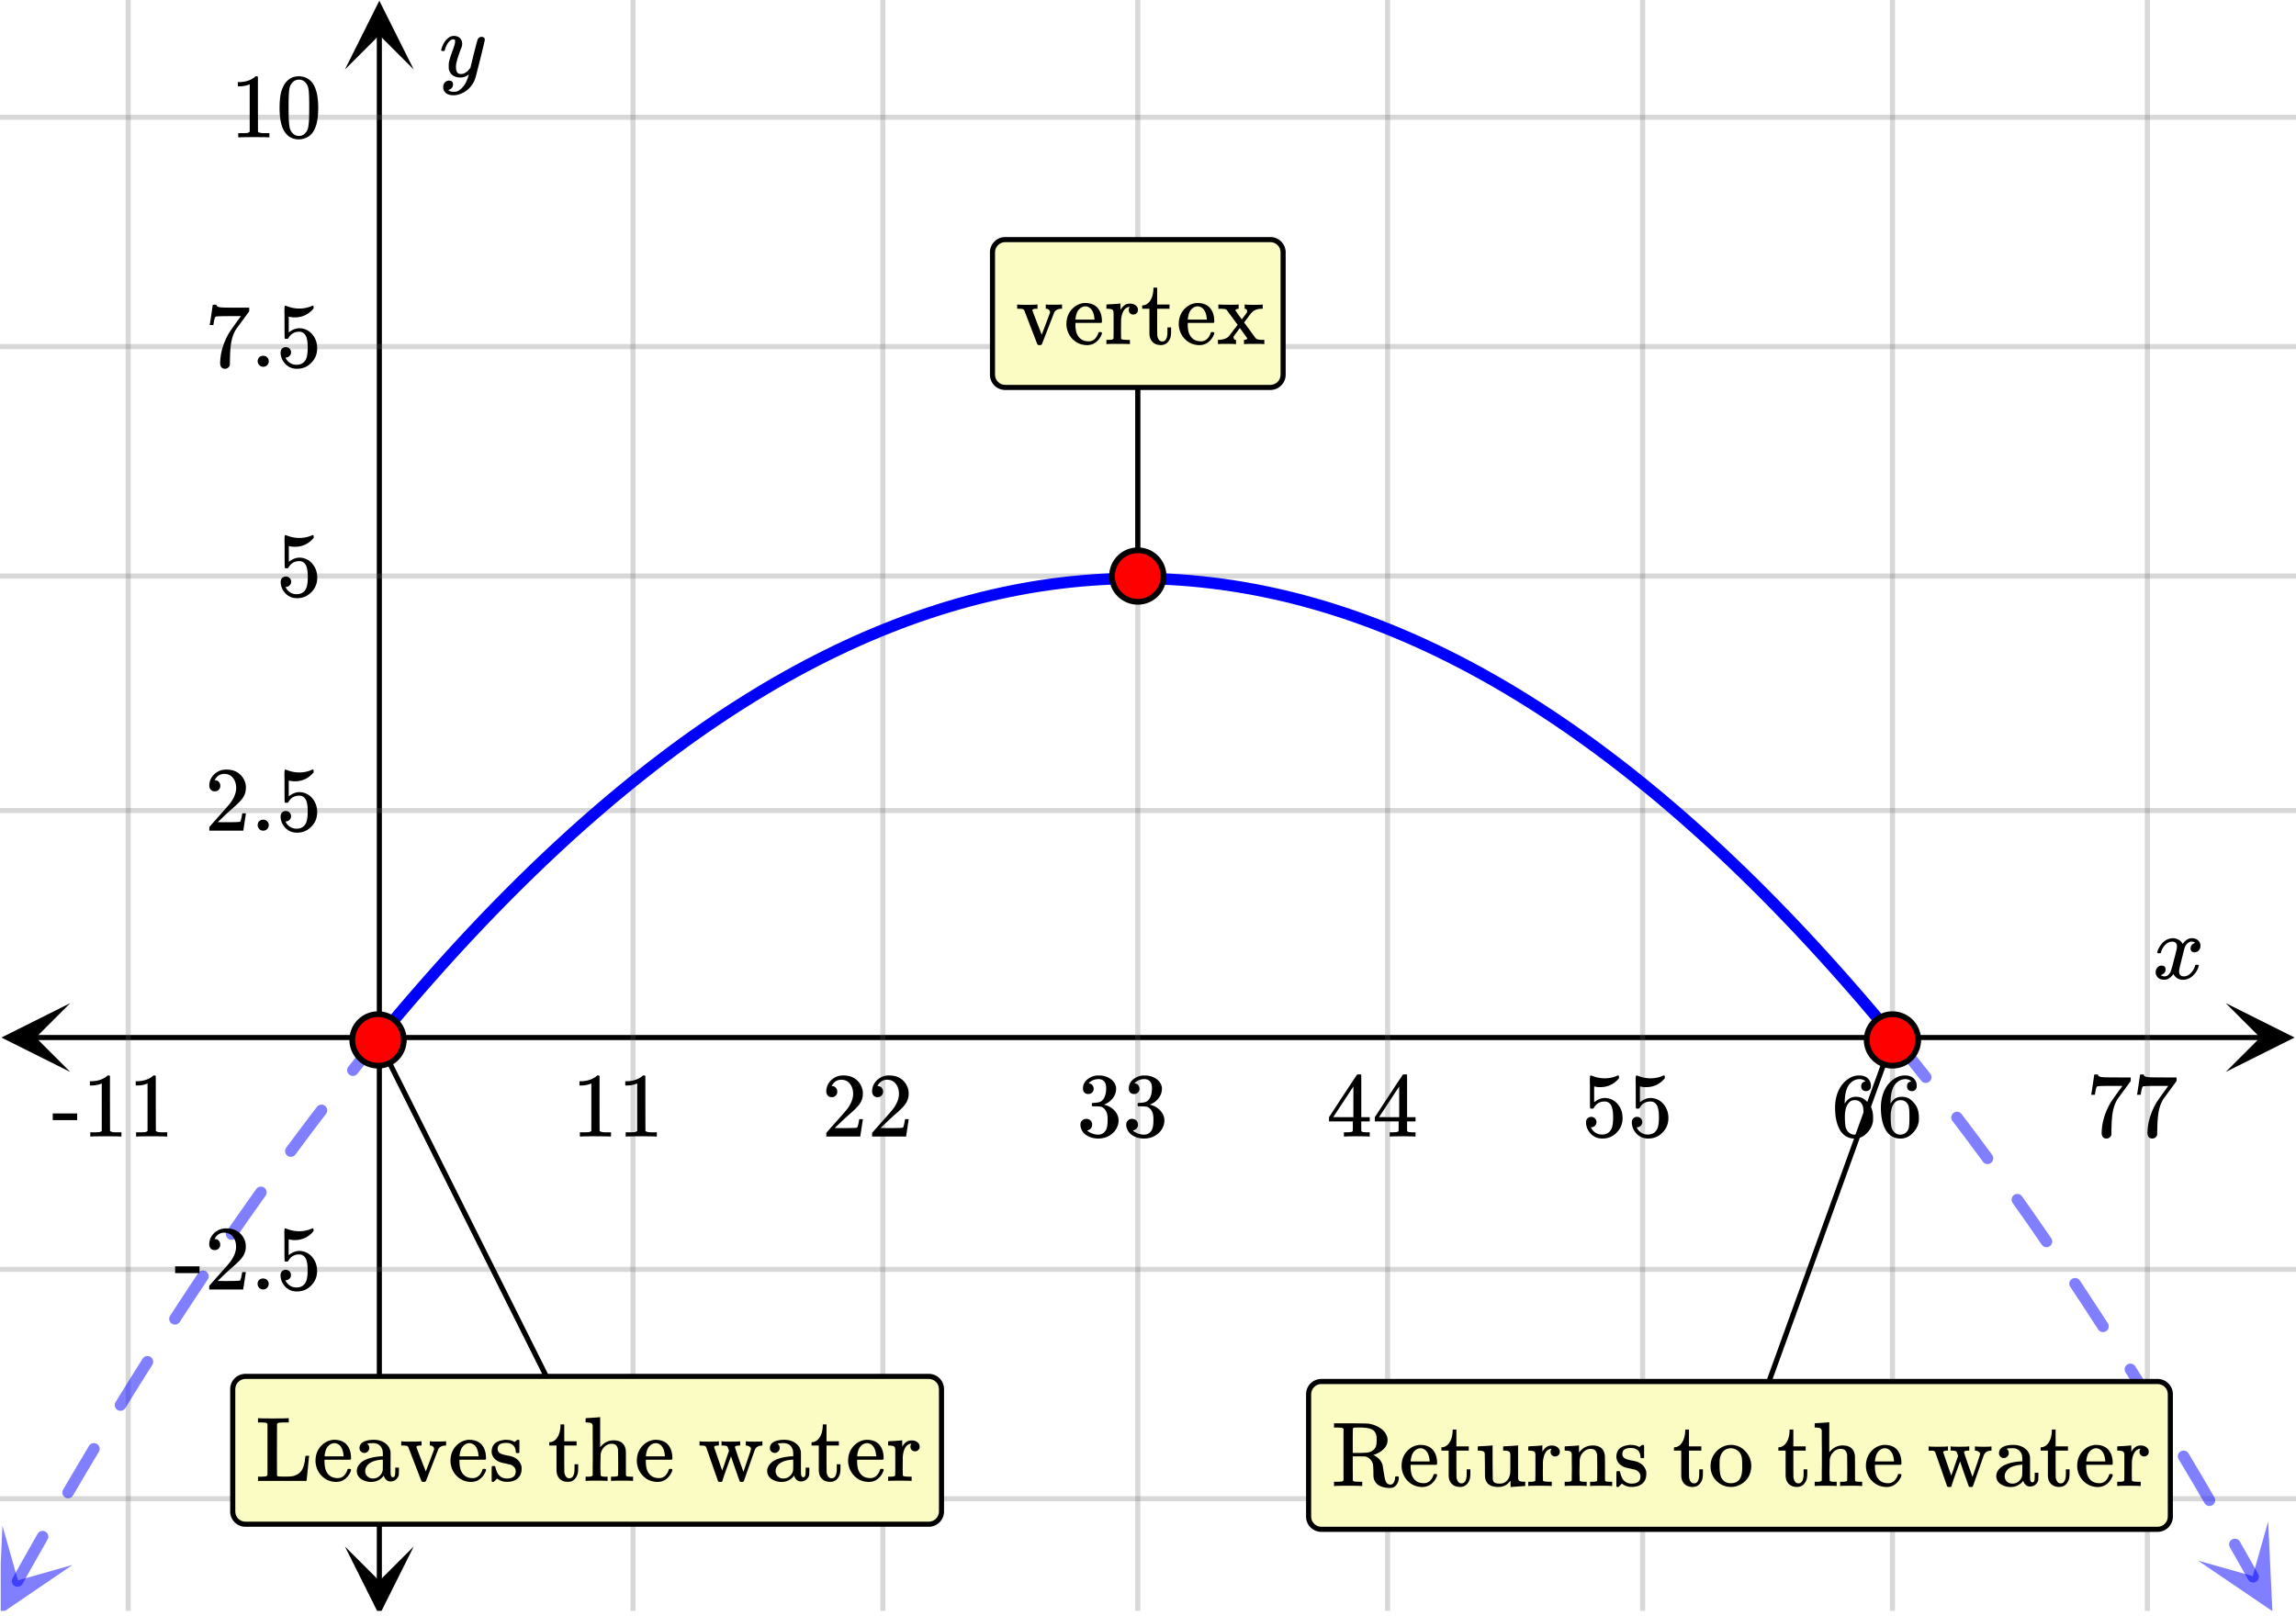 <svg xmlns="http://www.w3.org/2000/svg" width="450" height="316.797" viewBox="0 0 450 317"><defs><clipPath id="a"><path d="M.137 196.777H14V211H.137zm0 0"/></clipPath><clipPath id="b"><path d="M436.363 196.777H450V211h-13.637zm0 0"/></clipPath><clipPath id="c"><path d="M25 0h396v316H25zm0 0"/></clipPath><clipPath id="d"><path d="M24 0h398v316H24zm0 0"/></clipPath><clipPath id="e"><path d="M67.5 303H81v13H67.5zm0 0"/></clipPath><clipPath id="f"><path d="M67.5 0H81v13.637H67.5zm0 0"/></clipPath><clipPath id="g"><path d="M0 299h15v17H0zm0 0"/></clipPath><clipPath id="h"><path d="M-7.344 313.047l17.282-30.942 30.937 17.282-17.277 30.937zm0 0"/></clipPath><clipPath id="i"><path d="M430 298h16v18h-16zm0 0"/></clipPath><clipPath id="j"><path d="M444.684 298.453l17.308 30.926-30.922 17.308-17.308-30.925zm0 0"/></clipPath></defs><path fill="#fff" d="M0 0h450v317H0z"/><path d="M6.75 203.027h436.5v1H6.75zm0 0"/><g clip-path="url(#a)"><path d="M13.637 196.777l-13.5 6.75 13.5 6.75-6.75-6.75zm0 0"/></g><g clip-path="url(#b)"><path d="M436.363 196.777l13.5 6.75-13.5 6.75 6.75-6.75zm0 0"/></g><g clip-path="url(#c)"><path d="M124 0v317M173 0v317M223 0v317M272 0v317M322 0v317M371 0v317M421 0v317M25 0v317"/></g><g clip-path="url(#d)"><path d="M124.5 0v317c0 .277-.223.5-.5.5a.498.498 0 0 1-.5-.5V0c0-.277.223-.5.5-.5s.5.223.5.5zm49 0v317c0 .277-.223.5-.5.5a.498.498 0 0 1-.5-.5V0c0-.277.223-.5.5-.5s.5.223.5.5zm50 0v317c0 .277-.223.5-.5.5a.498.498 0 0 1-.5-.5V0c0-.277.223-.5.5-.5s.5.223.5.5zm49 0v317c0 .277-.223.5-.5.5a.498.498 0 0 1-.5-.5V0c0-.277.223-.5.5-.5s.5.223.5.5zm50 0v317c0 .277-.223.5-.5.5a.498.498 0 0 1-.5-.5V0c0-.277.223-.5.5-.5s.5.223.5.5zm49 0v317c0 .277-.223.5-.5.5a.498.498 0 0 1-.5-.5V0c0-.277.223-.5.5-.5s.5.223.5.5zm50 0v317c0 .277-.223.5-.5.5a.498.498 0 0 1-.5-.5V0c0-.277.223-.5.5-.5s.5.223.5.5zm-396 0v317c0 .277-.223.5-.5.5a.498.498 0 0 1-.5-.5V0c0-.277.223-.5.5-.5s.5.223.5.5zm0 0" fill="#666" fill-opacity=".251"/></g><path d="M73.75 310.25V6.75h1v303.5zm0 0"/><g clip-path="url(#e)"><path d="M67.5 303.363l6.75 13.5 6.75-13.5-6.75 6.75zm0 0"/></g><g clip-path="url(#f)"><path d="M67.5 13.637l6.75-13.5 6.75 13.5-6.75-6.75zm0 0"/></g><path d="M0 159h450M0 113h450M0 68h450M0 23h450M0 249h450M0 294h450"/><path d="M0 158.5h450c.277 0 .5.223.5.5s-.223.5-.5.5H0a.498.498 0 0 1-.5-.5c0-.277.223-.5.5-.5zm0-46h450c.277 0 .5.223.5.5s-.223.5-.5.5H0a.498.498 0 0 1-.5-.5c0-.277.223-.5.5-.5zm0-45h450c.277 0 .5.223.5.5s-.223.5-.5.5H0a.498.498 0 0 1-.5-.5c0-.277.223-.5.5-.5zm0-45h450c.277 0 .5.223.5.5s-.223.5-.5.5H0a.498.498 0 0 1-.5-.5c0-.277.223-.5.5-.5zm0 226h450c.277 0 .5.223.5.5s-.223.5-.5.5H0a.498.498 0 0 1-.5-.5c0-.277.223-.5.5-.5zm0 45h450c.277 0 .5.223.5.5s-.223.5-.5.5H0a.498.498 0 0 1-.5-.5c0-.277.223-.5.5-.5zm0 0" fill="#666" fill-opacity=".251"/><path d="M73.383 202.809l1.996-2.399c0-.004 0-.004.004-.008l1.992-2.367c.004-.004.004-.004.004-.008l1.996-2.336c0-.004.004-.004.004-.007l1.992-2.301.008-.008 1.992-2.27c0-.003.004-.003.004-.007l1.996-2.239c0-.004.004-.004.004-.007l1.992-2.207c.004 0 .004-.004.008-.004l1.992-2.176.004-.004 1.996-2.145.004-.004 1.992-2.109c.004-.004.008-.004.008-.008l1.992-2.078c.004 0 .004-.004.008-.004l1.992-2.047c.004 0 .004-.004.008-.004l1.992-2.011.008-.008 1.992-1.98c.004 0 .004-.004.008-.004l1.992-1.95c.004 0 .004-.004.008-.007l1.992-1.915c.004 0 .004-.003.008-.003l1.992-1.883.008-.008 1.992-1.848c.004-.004.004-.007.008-.007l1.992-1.817.008-.008 1.996-1.785c0-.004.004-.004.004-.008l1.996-1.75c0-.004.004-.007.008-.007l1.992-1.72c.004-.003.004-.007.008-.007l1.992-1.688c.004-.003.008-.003.008-.007h.004l1.992-1.657c.004 0 .004-.004.008-.004l1.992-1.625a.008.008 0 0 0 .008-.007l1.996-1.59s.004-.004.008-.004l1.992-1.559c.004-.004.008-.004.012-.007l1.992-1.524c.004-.004.004-.008.008-.008l1.996-1.492c0-.004.004-.008.008-.008l1.992-1.46c.004-.005.008-.005.012-.008l1.992-1.426c.004-.004.008-.008.011-.008l1.993-1.395.007-.007 1.997-1.364.007-.008 1.996-1.332c.004 0 .004-.003.008-.003l1.996-1.301c.004 0 .008-.004.008-.004l1.996-1.266c.004-.004.008-.008.012-.008l1.992-1.234c.004-.004.008-.004.012-.008l1.992-1.199c.004-.004.008-.004.012-.008l1.992-1.168c.004-.004.008-.004.012-.008l1.996-1.132c.004-.004.008-.008.012-.008l1.992-1.106c.004 0 .007-.004.011-.004l1.996-1.074c.004 0 .008-.004.012-.004l1.992-1.039c.004-.004.008-.004.012-.008l1.996-1.004c.004-.003.008-.003.012-.007l1.992-.973c.004-.004.012-.004.016-.008l1.992-.941c.004 0 .008-.004.012-.004h.004l1.992-.91c.004-.004.008-.004.011-.008l1.997-.875c.003-.004.007-.004.011-.008v.004l1.996-.844c.004-.004.008-.008.012-.008l1.996-.812c.004 0 .008-.004.012-.004l1.996-.781c.004 0 .008-.004.012-.004l1.996-.746c.004-.004.008-.004.012-.008h.003l1.993-.71c.004-.005.007-.005.015-.009l1.992-.68c.004-.003.012-.003.016-.007v.004l1.992-.653c.008 0 .012-.004.016-.004l1.996-.617c.004 0 .008-.004.016-.004l1.992-.586c.004 0 .012 0 .015-.004l1.996-.55c.004 0 .008-.004.016-.004l1.992-.52.016-.004 1.996-.488c.004 0 .008 0 .016-.004l1.992-.453c.008 0 .012-.004.015-.004h.004l1.993-.422c.003 0 .011-.004.015-.004l1.996-.39h.016l1.992-.36c.008 0 .012 0 .02-.004l1.992-.324h.019l1.993-.293c.003 0 .011-.004.015-.004l1.996-.257.016-.004 1.996-.227h.016l1.992-.195c.008 0 .015-.004.02-.004l1.992-.16c.007 0 .011 0 .019-.004l1.992-.13h.02l1.992-.097h.02l1.992-.066h.02l1.991-.031h2.012a1.125 1.125 0 1 1-.02 0h.04l1.992.03h.02l1.992.067h.02l1.991.098h.02l1.992.129a.035.035 0 0 0 .02.004l1.992.16c.007 0 .011.004.02.004l1.991.195h.016l1.996.227.016.004 1.996.257c.004 0 .012.004.015.004l1.993.293h.02l1.991.324a.035.035 0 0 0 .02.004l1.992.36h.02-.004l1.996.39c.004 0 .012.004.015.004l1.993.422c.007 0 .011.004.02.004l1.991.453a.03.03 0 0 0 .016.004l1.996.488.016.004 1.992.52c.008 0 .012.004.02.004h-.005l1.997.55c.003.004.011.004.015.004l1.992.586c.008 0 .012.004.016.004l1.996.617c.004 0 .008.004.016.004l1.992.653c.004 0 .012 0 .016.004l1.992.68c.008.003.011.003.015.007l1.993.711c.007.004.011.004.015.008l1.996.746c.004 0 .008.004.016.004H270l1.996.781c.004 0 .008.004.016.004h-.004l1.996.812c.004 0 .008.004.016.004l-.004.004 1.996.844c.004 0 .008.004.011.004l1.997.875c.003.004.007.004.011.008l1.992.91c.008 0 .012.004.016.004l1.992.941c.008.004.012.004.016.008l1.992.973c.004.004.008.004.012.007l1.996 1.004c.004.004.008.004.012.008l1.992 1.04c.004 0 .008.003.015.003h-.003l1.996 1.074c.003 0 .007.004.011.004l1.993 1.106c.003 0 .007.004.011.008l1.996 1.132c.004.004.008.004.012.008l1.992 1.168c.004.004.008.004.012.008l1.992 1.2c.004.003.008.003.012.007l1.992 1.234c.004 0 .008.004.012.008l1.996 1.266s.004.004.008.004l1.996 1.3c.004 0 .004.004.008.004l1.996 1.332.007.008 1.997 1.364.007.007 1.993 1.395c.003 0 .007.004.011.008l1.992 1.425c.004.004.008.004.012.008l1.992 1.461c.004 0 .008.004.008.008l1.996 1.492c.004 0 .004.004.008.008l1.992 1.524c.004.003.008.003.012.007l1.992 1.559c.004 0 .008.004.008.004l1.996 1.59c0 .004.004.007.008.007l1.992 1.625c.004 0 .004.004.008.004l1.992 1.657c.004.004.008.004.012.007l1.992 1.688c.004 0 .004.004.008.008l1.992 1.719c.004 0 .008.003.008.007l1.996 1.75c0 .004.004.004.004.008l1.996 1.785.008.008 1.992 1.816c.004 0 .004.004.008.008l1.992 1.848.008.008 1.992 1.883c.004 0 .004.004.008.004l1.992 1.914c.004.003.004.007.008.007l1.992 1.95c.004 0 .004.004.008.004l1.992 1.98.008.008 1.992 2.012c.004 0 .004.003.008.003l1.992 2.047c.004 0 .004.004.008.004l1.992 2.078c0 .004.004.004.008.008l1.992 2.11.004.003 1.996 2.145.004.004 1.992 2.176c.004 0 .004.004.008.004l1.992 2.207c0 .003.004.003.004.007l1.996 2.239c0 .004.004.004.004.007l1.992 2.27.008.008 1.992 2.3c0 .005.004.005.004.008l1.996 2.336c0 .004 0 .004.004.008l1.992 2.367c.004.004.004.004.004.008l1.996 2.399a1.13 1.13 0 0 1-.148 1.586 1.127 1.127 0 0 1-1.586-.149l-1.992-2.402.867-.715-.863.723-1.993-2.372.86-.722-.856.73-1.992-2.336.856-.73-.852.734-1.992-2.3.851-.739-.847.742-1.993-2.273.848-.738-.844.746-1.992-2.239.84-.75-.832.754-1.996-2.207.836-.754-.828.762-1.996-2.176.832-.757-.825.765-1.992-2.14.82-.766-.816.77-1.992-2.11.816-.77-.812.778-1.992-2.078.812-.778-.804.786-1.997-2.047.809-.785-.8.793-1.993-2.012.797-.793-.793.8-1.992-1.98.793-.797-.785.805-1.993-1.95.786-.804-.782.813-1.992-1.915.777-.812-.77.816-1.995-1.879.773-.82-.765.824-1.993-1.847.766-.824-.758.828-1.992-1.817.758-.832-.75.84-1.996-1.785.75-.836-.742.844-1.993-1.754.743-.844-.735.852-1.992-1.72.734-.85-.726.855-1.996-1.688.73-.855-.719.863-1.996-1.656.72-.863-.712.87-1.992-1.62.711-.872-.703.88-1.992-1.59.703-.883-.696.886-1.992-1.554.692-.887-.684.89-1.992-1.523.683-.894-.675.902-1.992-1.492.675-.903-.664.907-1.996-1.457.668-.91-.656.914-1.992-1.426.652-.914-.644.922-1.993-1.399.645-.922-.637.93-1.992-1.363.637-.926-.625.934-1.993-1.329.622-.937-.614.941-1.992-1.297.613-.94-.601.948-1.996-1.265.605-.95-.594.957-1.992-1.234.594-.957-.582.965-1.992-1.203.578-.961-.567.969-1.996-1.168.57-.97-.558.977-1.992-1.136.559-.977-.547.985-1.993-1.106.543-.984-.53.992-1.993-1.07.531-.993-.52 1-1.991-1.039.52-1-.509 1.004-1.992-1.004.508-1.004-.496 1.012-1.992-.976.492-1.008-.48 1.015-1.993-.941.48-1.016-.464 1.024-1.996-.91.468-1.024-.453 1.031-1.992-.878.45-1.028-.438 1.035-1.992-.843.437-1.036-.422 1.04-1.996-.81.426-1.042-.41 1.047-1.992-.778.41-1.046-.395 1.05-1.996-.746.395-1.05-.38 1.058-1.991-.715.378-1.058-.363 1.062-1.992-.68.363-1.066-.347 1.07-1.996-.648.347-1.07-.332 1.074-1.992-.617.332-1.075-.316 1.082-1.993-.585.317-1.079-.301 1.082-1.992-.55.3-1.082-.285 1.086-1.992-.52.282-1.086-.266 1.09-1.992-.484.265-1.094-.25 1.097-1.992-.453.25-1.097-.234 1.101-1.992-.422.234-1.101-.219 1.101-1.992-.386.215-1.106-.2 1.11-1.992-.36.2-1.105-.18 1.11-1.996-.325.184-1.11-.165 1.114-1.992-.293.16-1.113-.144 1.113-1.992-.258.144-1.117-.125 1.12-1.996-.23.129-1.117-.11 1.121-1.992-.195.11-1.121-.094 1.121-1.992-.16.09-1.121-.07 1.12-1.997-.128.075-1.121-.055 1.121-1.992-.098.054-1.12-.039 1.124-1.992-.066.035-1.125-.015 1.125-1.996-.031.02-1.125v1.125h-1.993v-1.125l.02 1.125-1.997.03-.015-1.124.035 1.125-1.992.066-.04-1.125.055 1.121-1.992.098-.055-1.121.075 1.121-1.996.129-.07-1.121.09 1.12-1.993.161-.094-1.121.11 1.121-1.993.195-.109-1.12.129 1.116-1.996.23-.125-1.12.144 1.117-1.992.258-.144-1.113.16 1.113-1.992.293-.165-1.114.184 1.11-1.996.324-.18-1.11.2 1.106-1.993.36-.199-1.11.215 1.106-1.992.386-.219-1.101.234 1.101-1.992.422-.234-1.101.25 1.097-1.992.453-.25-1.097.265 1.094-1.992.484-.266-1.09.282 1.086-1.992.52-.286-1.086.301 1.082-1.992.55-.3-1.082.316 1.079-1.993.585-.316-1.082.332 1.075-1.992.617-.332-1.074.347 1.07-1.996.648-.347-1.07.363 1.066-1.992.68-.363-1.062.378 1.058-1.992.715-.379-1.058.395 1.05-1.996.746-.395-1.05.41 1.046-1.992.778-.41-1.047.426 1.043-1.996.808-.422-1.039.437 1.036-1.992.843-.437-1.035.449 1.028-1.992.878-.453-1.03.468 1.023-1.996.91-.465-1.024.48 1.016-1.991.941-.48-1.015.491 1.008-1.992.976-.496-1.012.508 1.004-1.992 1.004-.508-1.004.52 1-1.993 1.04-.52-1 .532.992-1.992 1.07-.531-.992.543.984-1.993 1.106-.547-.985.56.977-1.993 1.136-.559-.976.57.969-1.995 1.168-.567-.97.578.962-1.992 1.203-.582-.965.594.957-1.992 1.234-.594-.957.605.95-1.996 1.265-.601-.949.613.941-1.992 1.297-.614-.941.622.937-1.993 1.329-.625-.934.637.926-1.992 1.363-.637-.93.645.922-1.993 1.399-.644-.922.652.914-1.992 1.426-.656-.914.668.91-1.996 1.457-.664-.906.675.902-1.992 1.492-.675-.902.683.894-1.992 1.524-.684-.891.692.887-1.992 1.554-.696-.886.703.883-1.992 1.59-.703-.88.711.872-1.992 1.62-.711-.87.719.863-1.996 1.656-.72-.863.731.855-1.996 1.688-.726-.856.734.852-1.992 1.719-.735-.852.743.844-1.993 1.754-.742-.844.75.836-1.996 1.785-.75-.84.758.832-1.992 1.817-.758-.828.766.824-1.993 1.847-.765-.824.773.82-1.996 1.88-.77-.817.778.813-1.992 1.914-.782-.813.786.805-1.993 1.949-.785-.805.793.797-1.992 1.98-.793-.8.797.793-1.992 2.012-.801-.793.809.785-1.997 2.047-.804-.786.812.778-1.992 2.078-.812-.777.816.77-1.992 2.108-.817-.77.82.767-1.991 2.14-.825-.765.832.757-1.996 2.176-.828-.762.836.754-1.996 2.207-.832-.754.84.75-1.992 2.239-.844-.746.847.742-1.992 2.27-.847-.743.851.738-1.992 2.301-.852-.734.856.73-1.992 2.336-.856-.73.86.722-1.993 2.372-.863-.723.867.715-1.992 2.402c-.398.48-1.11.543-1.586.149a1.13 1.13 0 0 1-.148-1.586zm0 0" fill="#00f"/><path d="M2.313 309.602l.476-.856.477-.851.476-.848v-.004l.477-.844v-.004l1.43-2.53.476-.84h.004l.473-.84h.003l.473-.837h.004l.152-.265c.305-.543.993-.73 1.532-.422.543.309.73.996.421 1.535l-.152.266-.976-.555.976.555-.476.836-.977-.555.977.555-.477.836-.977-.555.977.555-.473.84-.98-.555.98.554-.476.84-.98-.554.98.554-.477.844-.98-.555.98.555-.476.844-.98-.551.98.55-.477.848-.98-.55.984.547-.477.851-.984-.55.984.55-.476.848-.98-.547.98.547-.477.851c-.3.543-.988.739-1.53.434a1.123 1.123 0 0 1-.434-1.527zm9.925-17.391l.086-.145v-.003l1.43-2.438.476-.809.477-.804v-.004l.477-.805.476-.8c0-.005 0-.005.004-.005l.473-.8h.004l.472-.797.004-.004.477-.797.242-.406a1.126 1.126 0 0 1 1.93 1.156l-.243.406-.964-.578.964.578-.476.797-.965-.578.965.574-.477.801-.965-.574.97.574-.477.8-.97-.573.97.57-.477.805-.969-.575.97.575-.477.804-.97-.574.97.57-.477.809-.969-.574.969.574-.473.805-.972-.57.972.57-.476.812-.969-.57.969.566-.477.813-.969-.57.97.57-.477.812-.97-.566.97.566-.086.149c-.313.535-1 .714-1.535.402-.54-.313-.72-1-.407-1.54zm10.29-17.18l.285-.46v-.005l.476-.773h.004l.473-.77c.004 0 .004 0 .004-.003l.476-.766v-.004l.953-1.531v-.004l.477-.762.476-.765.477-.758v-.004l1.191-1.895a1.129 1.129 0 0 1 1.555-.347c.523.328.68 1.023.348 1.55l-.239.38-.949-.602.95.597-.473.758-.953-.601.953.601-.477.758-.953-.598.953.594-.476.762-.954-.598.954.598-.477.762-.953-.598.957.598-.477.761-.957-.594.957.594-.476.766-.957-.594.957.594-.477.765-.957-.593.957.594-.476.769-.953-.594.957.59-.477.774-.957-.594.957.594-.477.77-.957-.59.957.59-.285.464a1.124 1.124 0 0 1-1.547.371 1.129 1.129 0 0 1-.37-1.55zm10.69-16.933l.087-.13v-.003l.953-1.461v-.004l.476-.727h.004l.473-.726c0-.004.004-.004.004-.004l.476-.723v-.004l.477-.722.477-.719v-.004l.953-1.437.476-.715v-.004l.477-.711V250l.18-.266a1.121 1.121 0 0 1 1.558-.308c.52.344.656 1.043.313 1.558l-.18.27-.934-.625.934.621-.477.715-.933-.625.937.625-.476.715-.938-.625.938.625-.477.715-.937-.622.937.622-.476.718-.938-.62.938.62-.477.723-.938-.621.942.617-.477.723-.941-.618.941.618-.476.726-.942-.62.942.616-.477.727-.941-.617.941.617-.472.73-.942-.617.942.613-.477.73-.941-.612.941.613-.477.73-.941-.613.941.613-.082.133c-.34.52-1.035.668-1.558.332a1.132 1.132 0 0 1-.332-1.558zm11.141-16.649l.391-.57c.004 0 .004 0 .004-.004l.476-.688.477-.683v-.004l.953-1.367.477-.68v-.004l.476-.676v-.003l.477-.676h.004l.472-.676h.004l.477-.676.476-.672.477-.668v-.004l.11-.152a1.129 1.129 0 0 1 1.57-.262c.504.36.62 1.063.261 1.57l-.109.153-.918-.652.918.652-.477.668-.914-.652.914.652-.472.668-.918-.648.918.648-.477.672-.918-.649.918.649-.476.676-.918-.649.918.649-.477.675-.918-.648.922.648-.477.676-.921-.644.921.644-.476.68-.922-.645.922.645-.477.68-.922-.641.926.64-.476.684-.926-.64.926.64-.477.688-.926-.645.926.64-.476.688-.926-.64.926.64-.391.57a1.124 1.124 0 1 1-1.852-1.277zm11.633-16.312l.211-.282v-.003l.477-.645 1.43-1.922.476-.637h.004l.472-.632.004-.004.477-.633.477-.629v-.004l.476-.629.477-.625v-.004l.476-.625.477-.62c0-.005.004-.005.004-.005l.082-.11a1.126 1.126 0 0 1 1.578-.206 1.12 1.12 0 0 1 .207 1.574l-.082.113-.895-.687.895.683-.477.625-.894-.683.894.683-.476.625-.895-.683.899.68-.477.628-.898-.683.898.68-.477.628-.894-.68.895.68-.477.63-.895-.676.899.675-.477.633-.898-.68.898.676-.476.637-.899-.676.899.672-.477.637-.898-.672.902.672-.477.637-.902-.672.903.672-.477.64-.902-.672.902.668-.477.645-.902-.672.906.668-.476.644-.907-.668.907.668-.211.282a1.124 1.124 0 1 1-1.809-1.336zM68.18 209.23l.43-.535.476-.597.953-1.188h.004l.473-.59h.004l.476-.59.953-1.171.477-.582c0-.004 0-.004.004-.004l.472-.578c.004 0 .004-.004.004-.004l.477-.578a1.123 1.123 0 1 1 1.734 1.43l-.476.577-.868-.715.872.715-.477.582-.871-.714.871.71-.477.582-.87-.71.87.71-.472.583-.875-.708.875.708-.477.585-.875-.707.875.707-.476.586-.871-.707.875.707-.477.59-.875-.707.875.707-.477.59-.875-.707.875.707-.476.59-.875-.703.879.703-.477.598-.879-.704.88.7-.427.535a1.125 1.125 0 1 1-1.761-1.403zm0 0" fill="#00f" fill-opacity=".502"/><g clip-path="url(#g)"><g clip-path="url(#h)" clip-rule="evenodd"><path d="M.336 299.297l-.805 17.59 14.555-9.91-10.715 3.035zm0 0" fill="#00f" fill-opacity=".502"/></g></g><path d="M372.117 202.813l.473.574c.004 0 .004.004.004.004l.472.574v.004l.473.578h.004l.945 1.164.473.586h.004l.473.586.472.59.477.59.945 1.187h.004l.473.594v.004l.472.593v.004l.133.164a1.125 1.125 0 1 1-1.766 1.399l-.132-.168.882-.7-.878.7-.473-.594.879-.7-.88.7-.472-.594.88-.703-.88.703-.472-.593.878-.7-.878.7-.473-.59.879-.703-.88.703-.472-.586.88-.707-.876.707-.476-.586.878-.707-.875.707-.472-.586.875-.707-.875.707-.473-.582.875-.707-.875.707-.472-.582.87-.707-.87.71-.473-.581.871-.711-.871.71-.473-.577.871-.711-.867.715-.476-.579.87-.714-.867.714-.472-.574a1.123 1.123 0 1 1 1.734-1.43zm12.438 15.718l.363.473v.004l.473.625h.004l.472.625.473.629.473.633h.003l.946 1.265.476.637.473.637.473.64.476.64v.005l.473.64.418.57c.367.5.262 1.208-.238 1.575a1.128 1.128 0 0 1-1.575-.242l-.418-.57.907-.665-.907.668-.472-.644.906-.668-.906.668-.473-.64.906-.669-.906.672-.473-.64.907-.669-.907.672-.472-.636.906-.672-.902.672-.477-.637.902-.672-.898.676-.473-.633.899-.676-.899.676-.472-.633.898-.672-.898.676-.473-.633.898-.675-.898.68-.473-.63.899-.675-.899.675-.472-.625.898-.675-.898.675-.473-.62.898-.68-.894.68-.363-.477a1.122 1.122 0 0 1 .214-1.575 1.119 1.119 0 0 1 1.575.215zm11.855 16.153l.356.504h.004l.472.667v.004l.473.668v.004l.473.672h.003l.473.676v.004l.473.676.472.68h.004l1.418 2.05.477.688.472.691.16.23a1.124 1.124 0 1 1-1.855 1.273l-.16-.23.93-.636-.93.636-.473-.687.926-.637-.926.637-.472-.688.925-.636-.925.64-.473-.687.926-.637-.922.64-.477-.683.926-.64-.922.64-.472-.68.921-.64-.921.64-.473-.675.922-.645-.922.645-.473-.676.922-.645-.922.645-.472-.676.922-.644-.922.644-.473-.672.922-.648-.922.648-.473-.672.922-.648-.922.652-.472-.672.918-.648-.918.648-.356-.5a1.127 1.127 0 0 1 .27-1.57 1.122 1.122 0 0 1 1.566.27zm11.336 16.515l.395.594.945 1.43h.004l.945 1.437v.004l.473.719.476.722v.004l.473.723.473.727v.003l.472.727h.004l.473.73v.004l.36.551a1.129 1.129 0 0 1-.337 1.559 1.124 1.124 0 0 1-1.554-.336l-.36-.555.946-.61-.946.61-.472-.726.945-.614-.945.614-.473-.73.945-.61-.945.613-.473-.726.946-.614-.942.613-.476-.722.945-.617-.941.617-.477-.723.941-.617-.937.617-.473-.719.938-.617-.938.617-.472-.718.937-.621-.937.62-.473-.718.937-.617-.937.62-.473-.714.938-.621-.938.621-.472-.715.937-.62-.937.62-.391-.59a1.119 1.119 0 0 1 .313-1.558 1.125 1.125 0 0 1 1.558.312zm10.871 16.824l.418.668.477.758.472.758.946 1.523h.004l.472.762.473.766.945 1.539h.004l.473.77.472.773.118.195a1.124 1.124 0 0 1-1.918 1.172l-.118-.191.957-.586-.957.586-.472-.774.957-.586-.957.59-.473-.773.957-.586-.957.59-.473-.77.958-.59-.957.59-.473-.766.957-.59-.957.59-.473-.765.957-.59-.957.594-.472-.766.957-.59-.957.594-.473-.762.957-.594-.957.594-.473-.758.957-.597-.957.597-.472-.757.953-.598-.953.598-.473-.754.953-.598-.953.598-.418-.668a1.123 1.123 0 0 1 .355-1.551 1.123 1.123 0 0 1 1.551.355zm10.45 17.082l.39.657.473.793v.004l.476.796.946 1.602v.004l.472.8.477.805v.004l.472.805.473.813.473.808.43.734c.312.54.128 1.227-.407 1.54a1.124 1.124 0 0 1-1.539-.407l-.426-.734.973-.567-.973.57-.472-.812.968-.566-.968.566-.473-.808.969-.567-.969.57-.473-.808.97-.57-.97.57-.472-.805.968-.57-.968.57-.473-.8.969-.57-.969.57-.473-.801.97-.57-.97.57-.472-.797.969-.574-.97.574-.472-.797.969-.574-.969.574-.473-.797.97-.574-.97.574-.39-.652a1.125 1.125 0 1 1 1.934-1.152zm10.07 17.305l.265.465v.004l.473.832h.004l.473.836v.004l.472.836.473.84v.003l.473.84h.003l.473.844.473.848c.304.543.11 1.226-.434 1.531-.543.3-1.226.11-1.531-.434l-.473-.843.98-.551-.98.55-.472-.843.98-.55-.98.55-.473-.84.98-.55-.98.55-.473-.84.98-.55-.98.55-.472-.836.98-.554-.98.554-.473-.836.98-.554-.98.554-.473-.832.98-.554-.98.554-.261-.465a1.122 1.122 0 0 1 .421-1.535 1.121 1.121 0 0 1 1.532.422zm0 0" fill="#00f" fill-opacity=".502"/><g clip-path="url(#i)"><g clip-path="url(#j)" clip-rule="evenodd"><path d="M444.684 298.453l.824 17.59-14.567-9.895 10.72 3.024zm0 0" fill="#00f" fill-opacity=".502"/></g></g><path d="M74.453 203.773l41 82-.906.454-41-82zm0 0M371.477 204.172l-30 83-.954-.344 30-83zm0 0M222.492 113V63h1.016v50zm0 0"/><path d="M79.05 204a5.051 5.051 0 1 1-10.102-.001 5.051 5.051 0 0 1 10.103.001zm0 0M376.05 204a5.051 5.051 0 1 1-10.102-.001 5.051 5.051 0 0 1 10.103.001zm0 0M228.05 113a5.051 5.051 0 1 1-10.102-.001 5.051 5.051 0 0 1 10.103.001zm0 0" fill="red" stroke-width="1.125" stroke="#000"/><path d="M423.047 187c-.074-.074-.11-.14-.11-.203.051-.324.239-.738.563-1.25.563-.844 1.27-1.332 2.125-1.469.168-.02.293-.031.375-.031.418 0 .8.105 1.156.32.356.215.61.48.766.805.156-.2.254-.324.297-.375.437-.5.949-.75 1.531-.75.488 0 .887.14 1.195.422.309.281.461.625.461 1.031 0 .375-.105.688-.32.938-.215.25-.492.375-.836.375a.814.814 0 0 1-.563-.196.67.67 0 0 1-.218-.523c0-.551.3-.934.906-1.14 0-.013-.066-.052-.203-.126-.113-.074-.285-.11-.516-.11a.936.936 0 0 0-.344.048c-.457.187-.796.582-1.015 1.187-.031.094-.203.762-.516 2.008-.312 1.246-.48 1.945-.5 2.101a2.243 2.243 0 0 0-.062.532c0 .293.082.52.25.687.168.168.39.25.672.25.5 0 .957-.215 1.367-.64.41-.426.691-.895.836-1.407.031-.125.066-.195.101-.21.035-.016.133-.024.29-.024.23 0 .343.047.343.14 0 .012-.015.079-.047.204-.199.738-.613 1.386-1.25 1.937-.562.45-1.156.672-1.781.672-.844 0-1.48-.379-1.906-1.14-.356.542-.801.902-1.344 1.078a1.76 1.76 0 0 1-.469.047c-.687 0-1.176-.25-1.469-.75a1.322 1.322 0 0 1-.187-.72c0-.355.11-.66.328-.913a1.05 1.05 0 0 1 .828-.383c.52 0 .781.254.781.766 0 .437-.214.761-.64.968-.02.012-.05.024-.086.04a1.046 1.046 0 0 0-.094.046c-.027.016-.043.024-.055.024l-.046.015c0 .031.09.082.265.156.145.063.301.094.469.094.438 0 .813-.27 1.125-.812.125-.219.355-1 .688-2.344.074-.27.152-.574.242-.914.09-.34.152-.598.195-.774.043-.175.066-.285.078-.328.063-.324.094-.558.094-.703 0-.281-.078-.508-.235-.68-.156-.171-.375-.257-.656-.257-.543 0-1.011.207-1.406.625a3.462 3.462 0 0 0-.828 1.437c-.02.106-.047.168-.078.188-.031.02-.13.031-.297.031zm0 0M119.484 222.95h.204v-.829h-1.063c-.594 0-.984-.094-1.172-.266l-.016-5.406v-5.39a.496.496 0 0 0-.312-.094c-.11 0-.188.015-.203.047a2.646 2.646 0 0 1-.563.422c-.671.406-1.515.64-2.515.671h-.344v.829h.344c.672 0 1.297-.125 1.844-.344a.653.653 0 0 1 .14-.047v9.312c-.187.125-.328.204-.422.22-.203.03-.656.046-1.36.046h-.468v.828h.219c.203-.031 1.156-.047 2.828-.047 1.703 0 2.656.016 2.86.047zm8.985 0h.203v-.829h-1.063c-.593 0-.984-.094-1.171-.266l-.016-5.406v-5.39a.496.496 0 0 0-.313-.094c-.109 0-.187.015-.203.047a2.646 2.646 0 0 1-.562.422c-.672.406-1.516.64-2.516.671h-.344v.829h.344c.672 0 1.297-.125 1.844-.344a.653.653 0 0 1 .14-.047v9.312c-.187.125-.328.204-.421.22-.204.03-.657.046-1.36.046h-.469v.828h.22c.202-.031 1.156-.047 2.827-.047 1.704 0 2.657.016 2.86.047zm0 0M162.984 215.23c.328 0 .578-.109.782-.328.203-.203.297-.453.297-.75a1.13 1.13 0 0 0-.282-.765.907.907 0 0 0-.734-.328c-.047 0-.078 0-.078-.016s.015-.047.047-.11c.047-.078.078-.14.109-.187.438-.625 1-.937 1.688-.937.75 0 1.328.265 1.734.796.422.532.625 1.204.625 1.985 0 .922-.39 1.922-1.203 3.015-.375.47-1.219 1.422-2.516 2.875-1 1.125-1.5 1.704-1.516 1.72-.03.03-.03.171-.03.405v.344h6.671v-.047l.5-3.297v-.062h-.719v.062c-.109.672-.203 1.094-.25 1.22-.062.234-.125.359-.172.374-.125.063-1.125.094-3.015.094l-1.36-.016 1.063-1.015a46.51 46.51 0 0 1 1.797-1.657c1.016-.875 1.703-1.562 2.031-2.062.422-.61.625-1.266.625-1.969 0-.172 0-.375-.031-.594a3.58 3.58 0 0 0-1.25-2.187c-.672-.563-1.531-.828-2.563-.828-.922 0-1.703.297-2.359.922-.64.61-.969 1.36-.969 2.218 0 .313.094.579.281.797.188.22.454.328.797.328zm8.985 0c.328 0 .578-.109.781-.328.203-.203.297-.453.297-.75a1.13 1.13 0 0 0-.281-.765.907.907 0 0 0-.735-.328c-.047 0-.078 0-.078-.016s.016-.047.047-.11c.047-.078.078-.14.11-.187.437-.625 1-.937 1.687-.937.75 0 1.328.265 1.734.796.422.532.625 1.204.625 1.985 0 .922-.39 1.922-1.203 3.015-.375.47-1.219 1.422-2.516 2.875-1 1.125-1.5 1.704-1.515 1.72-.031.03-.031.171-.031.405v.344h6.672v-.047l.5-3.297v-.062h-.72v.062c-.109.672-.202 1.094-.25 1.22-.062.234-.124.359-.171.374-.125.063-1.125.094-3.016.094l-1.36-.016 1.063-1.015a46.51 46.51 0 0 1 1.797-1.657c1.016-.875 1.703-1.562 2.031-2.062.422-.61.625-1.266.625-1.969 0-.172 0-.375-.03-.594a3.58 3.58 0 0 0-1.25-2.187c-.673-.563-1.532-.828-2.563-.828-.922 0-1.703.297-2.36.922-.64.61-.968 1.36-.968 2.218 0 .313.093.579.28.797.188.22.454.328.798.328zm0 0M213.281 214.605c.313 0 .578-.093.766-.296a.944.944 0 0 0 .297-.72c0-.265-.078-.5-.235-.702-.172-.203-.359-.328-.609-.344-.047-.016-.094-.031-.125-.031l.063-.078c.03-.047.078-.094.14-.157.063-.047.11-.093.156-.109.453-.328.985-.484 1.594-.484.313 0 .594.078.844.25.422.265.625.78.625 1.562 0 .734-.14 1.36-.406 1.875-.282.531-.688.828-1.22.89-.358.063-.702.094-1.03.094-.032 0-.063.016-.094.063-.047.031-.063.125-.063.266 0 .156.016.25.047.28l.047.048.75.015c.563.016.922.047 1.11.125.765.391 1.14 1.141 1.14 2.282v.359c0 .828-.094 1.422-.297 1.828-.344.625-.844.953-1.5.953a3.368 3.368 0 0 1-2.234-.812l.125-.032a1.115 1.115 0 0 0 .875-1.125c0-.328-.11-.593-.328-.812a1.184 1.184 0 0 0-.828-.313c-.313 0-.578.094-.797.313-.235.203-.344.484-.344.812 0 .344.063.641.188.891.218.563.625 1.016 1.234 1.344.625.344 1.328.5 2.11.5.812 0 1.53-.203 2.187-.594.656-.406 1.125-.906 1.422-1.531.218-.453.343-.922.343-1.422 0-.703-.265-1.328-.765-1.89a3.803 3.803 0 0 0-1.844-1.141 1.201 1.201 0 0 1-.188-.063c-.062-.015-.062-.031 0-.047a3.69 3.69 0 0 0 1.641-1.203c.438-.562.672-1.187.672-1.906 0-.203-.031-.36-.063-.484-.203-.72-.703-1.297-1.5-1.688a4.456 4.456 0 0 0-1.203-.375c-.109-.016-.375-.016-.797-.016h-.265a3.503 3.503 0 0 0-1.875.813c-.531.469-.797 1.031-.797 1.719 0 .328.078.593.266.797.187.203.453.296.765.296zm8.985 0c.312 0 .578-.093.765-.296a.944.944 0 0 0 .297-.72c0-.265-.078-.5-.234-.702-.172-.203-.36-.328-.61-.344-.047-.016-.093-.031-.125-.031l.063-.078c.031-.047.078-.094.14-.157.063-.047.11-.093.157-.109.453-.328.984-.484 1.594-.484.312 0 .593.078.843.25.422.265.625.78.625 1.562 0 .734-.14 1.36-.406 1.875-.281.531-.688.828-1.219.89-.36.063-.703.094-1.031.094-.031 0-.063.016-.094.063-.047.031-.062.125-.062.266 0 .156.015.25.047.28l.047.048.75.015c.562.016.921.047 1.109.125.766.391 1.14 1.141 1.14 2.282v.359c0 .828-.093 1.422-.296 1.828-.344.625-.844.953-1.5.953a3.368 3.368 0 0 1-2.235-.812l.125-.032a1.115 1.115 0 0 0 .875-1.125c0-.328-.11-.593-.328-.812a1.184 1.184 0 0 0-.828-.313c-.313 0-.578.094-.797.313-.234.203-.344.484-.344.812 0 .344.063.641.188.891.219.563.625 1.016 1.234 1.344.625.344 1.328.5 2.11.5.812 0 1.53-.203 2.187-.594.656-.406 1.125-.906 1.422-1.531.219-.453.344-.922.344-1.422 0-.703-.266-1.328-.766-1.89a3.803 3.803 0 0 0-1.844-1.141 1.201 1.201 0 0 1-.187-.063c-.063-.015-.063-.031 0-.047a3.69 3.69 0 0 0 1.64-1.203c.438-.562.672-1.187.672-1.906 0-.203-.03-.36-.062-.484-.203-.72-.703-1.297-1.5-1.688a4.456 4.456 0 0 0-1.203-.375c-.11-.016-.375-.016-.797-.016h-.266a3.503 3.503 0 0 0-1.875.813c-.531.469-.797 1.031-.797 1.719 0 .328.078.593.266.797.188.203.453.296.766.296zm0 0M268.313 222.95h.171v-.829h-.53c-.579-.016-.923-.062-1.017-.14a.417.417 0 0 1-.109-.22V219.98h1.656v-.828h-1.656v-8.28l-.11-.11h-.327c-.235 0-.36.015-.375.031-.032.016-.954 1.406-2.797 4.203l-2.719 4.156v.828h4.672v.891c0 .625-.016.953-.016.984-.062.094-.125.157-.219.172-.125.047-.437.078-.953.094h-.562v.828h.156c.172-.031.985-.047 2.422-.047 1.375 0 2.156.016 2.313.047zm-3.032-3.798h-1.984l-1.969-.015 3.953-6zm12.016 3.797h.172v-.828h-.531c-.579-.016-.922-.062-1.016-.14a.417.417 0 0 1-.11-.22V219.98h1.657v-.828h-1.656v-8.28l-.11-.11h-.328c-.234 0-.36.015-.375.031-.031.016-.953 1.406-2.797 4.203l-2.719 4.156v.828h4.672v.891c0 .625-.015.953-.015.984-.063.094-.125.157-.22.172-.124.047-.437.078-.952.094h-.563v.828h.156c.172-.031.985-.047 2.422-.047 1.375 0 2.157.016 2.313.047zm-3.031-3.797h-1.985l-1.969-.015 3.954-6zm0 0M311.922 219.09c-.297 0-.547.11-.735.297-.187.187-.28.453-.28.797v.171a.647.647 0 0 1 .015.157c.094.64.312 1.172.687 1.61.157.25.36.452.594.593.516.422 1.156.625 1.922.625 1.11 0 2.047-.39 2.813-1.188.765-.78 1.14-1.734 1.14-2.828 0-.937-.25-1.765-.765-2.484-.5-.703-1.157-1.156-1.97-1.36a3.154 3.154 0 0 0-.734-.093c-.718 0-1.421.281-2.109.828v-3.094l.188.031c.296.078.625.11 1 .11 1.484 0 2.718-.578 3.687-1.75v-.235c0-.218-.047-.312-.14-.312a.525.525 0 0 0-.235.062c-.781.344-1.594.5-2.438.5a6.405 6.405 0 0 1-2.406-.468l-.312-.094c-.031 0-.063 0-.078.031-.079 0-.11.328-.11 1 0 .14 0 .453.016.938v1.28c0 2.048.015 3.11.031 3.157.031.063.14.11.344.11.14 0 .219-.016.265-.032.047-.015.094-.062.141-.156.469-.813 1.188-1.219 2.125-1.219.453 0 .828.188 1.14.594.329.437.5 1.266.5 2.5 0 1.094-.124 1.86-.343 2.312-.375.72-.984 1.079-1.844 1.079-.5 0-.937-.125-1.312-.391a2.317 2.317 0 0 1-.828-.953l-.047-.078h.125c.25 0 .469-.11.672-.297a.924.924 0 0 0 .312-.703c0-.297-.094-.547-.297-.75a1.04 1.04 0 0 0-.734-.297zm8.984 0c-.297 0-.547.11-.734.297-.188.187-.281.453-.281.797v.171a.647.647 0 0 1 .015.157c.094.64.313 1.172.688 1.61.156.25.36.452.594.593.515.422 1.156.625 1.921.625 1.11 0 2.047-.39 2.813-1.188.765-.78 1.14-1.734 1.14-2.828 0-.937-.25-1.765-.765-2.484-.5-.703-1.156-1.156-1.969-1.36a3.154 3.154 0 0 0-.734-.093c-.719 0-1.422.281-2.11.828v-3.094l.188.031c.297.078.625.11 1 .11 1.484 0 2.719-.578 3.687-1.75v-.235c0-.218-.046-.312-.14-.312a.525.525 0 0 0-.235.062c-.78.344-1.593.5-2.437.5a6.405 6.405 0 0 1-2.406-.468l-.313-.094c-.031 0-.062 0-.078.031-.078 0-.11.328-.11 1 0 .14 0 .453.016.938v1.28c0 2.048.016 3.11.031 3.157.032.063.141.11.344.11.14 0 .219-.016.266-.032.047-.015.094-.062.14-.156.47-.813 1.188-1.219 2.125-1.219.454 0 .829.188 1.141.594.328.437.5 1.266.5 2.5 0 1.094-.125 1.86-.344 2.312-.375.72-.984 1.079-1.843 1.079-.5 0-.938-.125-1.313-.391a2.317 2.317 0 0 1-.828-.953l-.047-.078h.125c.25 0 .469-.11.672-.297a.924.924 0 0 0 .313-.703c0-.297-.094-.547-.297-.75a1.04 1.04 0 0 0-.735-.297zm0 0M365.719 212.121c-.563.11-.844.422-.844.969 0 .297.078.531.25.687a.98.98 0 0 0 .703.266c.281 0 .516-.094.688-.281.171-.172.265-.422.265-.719 0-.64-.219-1.156-.64-1.531-.422-.375-.985-.547-1.688-.547-.75 0-1.453.219-2.11.672-.812.547-1.452 1.297-1.906 2.281-.453.969-.687 2.094-.687 3.39 0 1.907.36 3.422 1.063 4.547.53.782 1.25 1.266 2.125 1.438.187.031.39.047.625.047.28 0 .515-.016.718-.063.625-.14 1.203-.468 1.719-1.015.61-.625.969-1.282 1.125-2 .063-.235.078-.5.078-.766v-.328c0-.703-.125-1.344-.375-1.922a3.952 3.952 0 0 0-.703-1.016 3.592 3.592 0 0 0-.86-.734c-.421-.234-.906-.344-1.452-.344-.844 0-1.516.36-2 1.078l-.141.235-.031-.063c0-1.656.28-2.859.859-3.64.563-.719 1.266-1.078 2.094-1.078.484.03.86.187 1.125.437zm-.797 4.328c.187.25.297.547.344.906.046.344.078.86.078 1.547v.578c0 .657-.031 1.157-.078 1.5-.047.36-.157.657-.344.907-.328.453-.797.687-1.406.687-.391 0-.735-.125-1.016-.375a2.158 2.158 0 0 1-.625-.922c-.14-.406-.203-1.156-.203-2.218 0-1.313.281-2.25.875-2.844.281-.281.64-.406 1.078-.406.531 0 .969.203 1.297.64zm9.781-4.328c-.562.11-.844.422-.844.969 0 .297.079.531.25.687a.98.98 0 0 0 .704.266c.28 0 .515-.094.687-.281.172-.172.266-.422.266-.719 0-.64-.22-1.156-.641-1.531-.422-.375-.984-.547-1.688-.547-.75 0-1.453.219-2.109.672-.812.547-1.453 1.297-1.906 2.281-.453.969-.688 2.094-.688 3.39 0 1.907.36 3.422 1.063 4.547.531.782 1.25 1.266 2.125 1.438.187.031.39.047.625.047.281 0 .515-.016.719-.063.625-.14 1.203-.468 1.718-1.015.61-.625.97-1.282 1.125-2 .063-.235.079-.5.079-.766v-.328c0-.703-.125-1.344-.375-1.922a3.952 3.952 0 0 0-.704-1.016 3.592 3.592 0 0 0-.859-.734c-.422-.234-.906-.344-1.453-.344-.844 0-1.516.36-2 1.078l-.14.235-.032-.063c0-1.656.281-2.859.86-3.64.562-.719 1.265-1.078 2.093-1.078.485.03.86.187 1.125.437zm-.797 4.328c.188.25.297.547.344.906.047.344.078.86.078 1.547v.578c0 .657-.031 1.157-.078 1.5-.047.36-.156.657-.344.907-.328.453-.797.687-1.406.687-.39 0-.734-.125-1.016-.375a2.158 2.158 0 0 1-.625-.922c-.14-.406-.203-1.156-.203-2.218 0-1.313.281-2.25.875-2.844.281-.281.64-.406 1.078-.406.532 0 .97.203 1.297.64zm0 0M409.984 214.7v.062h.72v-.063c.015-.015.03-.14.062-.344.046-.312.109-.593.171-.843.094-.235.157-.375.204-.39.109-.079 1.203-.11 3.296-.11h1.672l-.828 1.14c-.765 1.063-1.265 1.782-1.515 2.172-.938 1.625-1.485 3.266-1.672 4.875-.047.516-.063.844-.063 1.031 0 .344.078.625.25.813.172.203.406.297.703.297a.975.975 0 0 0 .594-.203c.188-.157.313-.328.36-.532v-.156-.422c.015-.172.015-.343.015-.515.016-.86.047-1.532.094-2.016.11-1.64.484-2.937 1.11-3.906.03-.047.093-.14.218-.313.125-.172.297-.406.516-.703.234-.312.437-.594.625-.844l1.218-1.671v-.704h-2.187c-1.563 0-2.578-.015-3.031-.03-.454-.032-.766-.079-.938-.173-.187-.078-.265-.187-.265-.297v-.078h-.375c-.235 0-.36.016-.36.032l-.281 1.937c-.188 1.281-.297 1.938-.313 1.953zm8.985 0v.062h.719v-.063c.015-.015.03-.14.062-.344.047-.312.11-.593.172-.843.094-.235.156-.375.203-.39.11-.079 1.203-.11 3.297-.11h1.672l-.828 1.14c-.766 1.063-1.266 1.782-1.516 2.172-.938 1.625-1.484 3.266-1.672 4.875-.047.516-.062.844-.062 1.031 0 .344.078.625.25.813.171.203.406.297.703.297a.975.975 0 0 0 .594-.203c.187-.157.312-.328.359-.532v-.156-.422c.015-.172.015-.343.015-.515.016-.86.047-1.532.094-2.016.11-1.64.485-2.937 1.11-3.906.03-.047.093-.14.218-.313.125-.172.297-.406.516-.703.234-.312.438-.594.625-.844l1.219-1.671v-.704h-2.188c-1.562 0-2.578-.015-3.031-.03-.453-.032-.766-.079-.938-.173-.187-.078-.265-.187-.265-.297v-.078h-.375c-.235 0-.36.016-.36.032l-.28 1.937c-.188 1.281-.298 1.938-.313 1.953zm0 0M10.203 219.73h4.781v-1.312h-4.78zm13.266 3.22h.203v-.829h-1.063c-.593 0-.984-.094-1.172-.266l-.015-5.406v-5.39a.496.496 0 0 0-.313-.094c-.109 0-.187.015-.203.047a2.646 2.646 0 0 1-.562.422c-.672.406-1.516.64-2.516.671h-.344v.829h.344c.672 0 1.297-.125 1.844-.344a.653.653 0 0 1 .14-.047v9.312c-.187.125-.328.204-.421.22-.203.03-.657.046-1.36.046h-.468v.828h.218c.203-.031 1.157-.047 2.828-.047 1.703 0 2.657.016 2.86.047zm8.984 0h.203v-.829h-1.062c-.594 0-.985-.094-1.172-.266l-.016-5.406v-5.39a.496.496 0 0 0-.312-.094c-.11 0-.188.015-.203.047a2.646 2.646 0 0 1-.563.422c-.672.406-1.515.64-2.515.671h-.344v.829h.343c.672 0 1.297-.125 1.844-.344a.653.653 0 0 1 .14-.047v9.312c-.187.125-.327.204-.421.22-.203.03-.656.046-1.36.046h-.468v.828h.219c.203-.031 1.156-.047 2.828-.047 1.703 0 2.656.016 2.86.047zm0 0M94.313 7.234c.175 0 .324.047.445.141.12.094.18.219.18.375s-.293 1.418-.883 3.781c-.59 2.364-.926 3.66-1.008 3.89a4.988 4.988 0 0 1-.938 1.626c-.425.5-.921.89-1.484 1.172-.645.312-1.25.468-1.813.468-.917 0-1.535-.285-1.859-.859-.113-.168-.172-.406-.172-.719 0-.406.11-.722.328-.953.262-.23.528-.343.797-.343.531 0 .797.25.797.75 0 .449-.207.769-.625.968a.84.84 0 0 1-.101.055c-.036.016-.067.027-.086.039a.093.093 0 0 1-.047.016l-.063.03c.043.063.168.142.375.235.2.063.39.094.578.094h.141c.207 0 .363-.012.469-.031.457-.137.89-.442 1.297-.922.406-.48.718-1.05.937-1.719.137-.394.203-.629.203-.703 0-.012-.011-.008-.039.008a.534.534 0 0 0-.101.086c-.45.324-.942.484-1.485.484-.613 0-1.12-.144-1.515-.437-.395-.293-.653-.704-.766-1.235a5.999 5.999 0 0 1-.016-.57c0-.285.012-.508.032-.664.082-.512.359-1.39.828-2.64.261-.708.39-1.204.39-1.485 0-.168-.011-.285-.039-.352-.027-.066-.097-.101-.21-.101h-.094c-.27 0-.532.129-.782.39-.386.387-.683.957-.89 1.72a.197.197 0 0 1-.016.062.288.288 0 0 1-.023.054l-.024.032C87.02 9.992 87 10 86.97 10h-.485c-.074-.074-.109-.129-.109-.164s.02-.121.063-.258c.25-.844.624-1.496 1.124-1.953.407-.387.833-.578 1.282-.578.5 0 .902.137 1.203.414.3.277.453.66.453 1.148-.02.23-.035.356-.047.375 0 .075-.094.332-.281.782-.488 1.332-.781 2.308-.875 2.921a4.09 4.09 0 0 0-.016.422c0 .457.07.809.211 1.047.14.239.403.36.79.36.28 0 .542-.075.788-.22.246-.144.43-.284.555-.421.125-.137.285-.324.484-.563 0-.011.028-.132.086-.367.059-.234.145-.586.258-1.054.113-.47.223-.918.328-1.344.457-1.793.715-2.735.766-2.828.156-.324.41-.485.766-.485zm0 0M41.984 155.23c.328 0 .578-.109.782-.328.203-.203.297-.453.297-.75a1.13 1.13 0 0 0-.282-.765.907.907 0 0 0-.734-.328c-.047 0-.078 0-.078-.016s.015-.047.047-.11c.047-.078.078-.14.109-.187.438-.625 1-.937 1.688-.937.75 0 1.328.265 1.734.796.422.532.625 1.204.625 1.985 0 .922-.39 1.922-1.203 3.015-.375.47-1.219 1.422-2.516 2.875-1 1.125-1.5 1.704-1.516 1.72-.03.03-.03.171-.03.405v.344h6.671v-.047l.5-3.297v-.062h-.719v.062c-.109.672-.203 1.094-.25 1.22-.062.234-.125.359-.172.374-.124.063-1.124.094-3.015.094l-1.36-.016 1.063-1.015a46.51 46.51 0 0 1 1.797-1.657c1.016-.875 1.703-1.562 2.031-2.062.422-.61.625-1.266.625-1.969 0-.172 0-.375-.031-.594a3.58 3.58 0 0 0-1.25-2.187c-.672-.563-1.531-.828-2.563-.828-.922 0-1.703.297-2.359.922-.64.61-.969 1.36-.969 2.218 0 .313.094.579.282.797.187.22.453.328.796.328zm8.407 6.641c0 .281.109.531.312.75.203.219.469.328.781.328.297 0 .547-.11.766-.312.203-.219.313-.469.313-.782a.97.97 0 0 0-.313-.75c-.203-.218-.469-.312-.781-.312-.313 0-.563.094-.782.297-.203.203-.296.469-.296.781zm5.515-2.781c-.297 0-.547.11-.734.297-.188.187-.281.453-.281.797v.171a.647.647 0 0 1 .015.157c.094.64.313 1.172.688 1.61.156.25.36.452.593.593.516.422 1.157.625 1.922.625 1.11 0 2.047-.39 2.813-1.188.766-.78 1.14-1.734 1.14-2.828 0-.937-.25-1.765-.765-2.484-.5-.703-1.156-1.156-1.969-1.36a3.154 3.154 0 0 0-.734-.093c-.719 0-1.422.281-2.11.828v-3.094l.188.031c.297.078.625.11 1 .11 1.484 0 2.719-.578 3.687-1.75v-.235c0-.218-.047-.312-.14-.312a.525.525 0 0 0-.235.062c-.78.344-1.593.5-2.437.5a6.405 6.405 0 0 1-2.406-.468l-.313-.094c-.031 0-.062 0-.078.031-.078 0-.11.328-.11 1 0 .14 0 .453.016.938v1.28c0 2.048.016 3.11.032 3.157.03.063.14.11.343.11.14 0 .219-.016.266-.032.047-.015.094-.062.14-.156.47-.813 1.188-1.219 2.126-1.219.453 0 .828.188 1.14.594.328.437.5 1.266.5 2.5 0 1.094-.125 1.86-.344 2.312-.375.72-.984 1.079-1.843 1.079-.5 0-.938-.125-1.313-.391a2.317 2.317 0 0 1-.828-.953l-.047-.078h.125c.25 0 .469-.11.672-.297a.924.924 0 0 0 .313-.703c0-.297-.094-.547-.297-.75a1.04 1.04 0 0 0-.735-.297zm0 0M55.922 113.09c-.297 0-.547.11-.734.297-.188.187-.282.453-.282.797v.171a.647.647 0 0 1 .016.157c.094.64.312 1.172.687 1.61.157.25.36.452.594.593.516.422 1.156.625 1.922.625 1.11 0 2.047-.39 2.813-1.188.765-.78 1.14-1.734 1.14-2.828 0-.937-.25-1.765-.766-2.484-.5-.703-1.156-1.156-1.968-1.36a3.154 3.154 0 0 0-.735-.093c-.718 0-1.422.281-2.109.828v-3.094l.188.031c.296.078.624.11 1 .11 1.484 0 2.718-.578 3.687-1.75v-.235c0-.218-.047-.312-.14-.312a.525.525 0 0 0-.235.062c-.781.344-1.594.5-2.438.5a6.405 6.405 0 0 1-2.406-.468l-.312-.094c-.032 0-.063 0-.078.031-.078 0-.11.328-.11 1 0 .14 0 .453.016.938v1.28c0 2.048.016 3.11.031 3.157.031.063.14.11.344.11.14 0 .219-.016.266-.032.046-.015.093-.062.14-.156.469-.813 1.188-1.219 2.125-1.219.453 0 .828.188 1.14.594.329.437.5 1.266.5 2.5 0 1.094-.124 1.86-.343 2.312-.375.72-.984 1.079-1.844 1.079-.5 0-.937-.125-1.312-.391a2.317 2.317 0 0 1-.828-.953l-.047-.078h.125c.25 0 .468-.11.672-.297a.924.924 0 0 0 .312-.703c0-.297-.094-.547-.297-.75a1.04 1.04 0 0 0-.734-.297zm0 0M40.984 63.7v.062h.72v-.063c.015-.015.03-.14.062-.344.047-.312.109-.593.172-.843.093-.235.156-.375.203-.39.109-.079 1.203-.11 3.297-.11h1.671l-.828 1.14c-.765 1.063-1.265 1.782-1.515 2.172-.938 1.625-1.485 3.266-1.672 4.875-.047.516-.063.844-.063 1.031 0 .344.078.625.25.813.172.203.407.297.703.297a.975.975 0 0 0 .594-.203c.188-.157.313-.328.36-.532v-.156-.422c.015-.172.015-.343.015-.515.016-.86.047-1.532.094-2.016.11-1.64.484-2.937 1.11-3.906.03-.047.093-.14.218-.313.125-.172.297-.406.516-.703.234-.312.437-.594.625-.844l1.218-1.671v-.704h-2.187c-1.563 0-2.578-.015-3.031-.03-.453-.032-.766-.079-.938-.173-.187-.078-.266-.187-.266-.297v-.078h-.374c-.235 0-.36.016-.36.032l-.281 1.937c-.188 1.281-.297 1.938-.313 1.953zm9.407 7.171c0 .281.109.531.312.75.203.219.469.328.781.328.297 0 .547-.11.766-.312.203-.219.313-.469.313-.782a.97.97 0 0 0-.313-.75c-.203-.218-.469-.312-.781-.312-.313 0-.563.094-.782.297-.203.203-.296.469-.296.781zm5.515-2.781c-.297 0-.547.11-.734.297-.188.187-.281.453-.281.797v.171a.647.647 0 0 1 .015.157c.094.64.313 1.172.688 1.61.156.25.36.452.593.593.516.422 1.157.625 1.922.625 1.11 0 2.047-.39 2.813-1.188.766-.78 1.14-1.734 1.14-2.828 0-.937-.25-1.765-.765-2.484-.5-.703-1.156-1.156-1.969-1.36a3.154 3.154 0 0 0-.734-.093c-.719 0-1.422.281-2.11.828V62.12l.188.031c.297.078.625.11 1 .11 1.484 0 2.719-.578 3.687-1.75v-.235c0-.218-.047-.312-.14-.312a.525.525 0 0 0-.235.062c-.78.344-1.593.5-2.437.5a6.405 6.405 0 0 1-2.406-.468l-.313-.094c-.031 0-.062 0-.078.031-.078 0-.11.328-.11 1 0 .14 0 .453.016.938v1.28c0 2.048.016 3.11.032 3.157.03.063.14.11.343.11.14 0 .219-.016.266-.032.047-.015.094-.062.14-.156.47-.813 1.188-1.219 2.126-1.219.453 0 .828.188 1.14.594.328.437.5 1.266.5 2.5 0 1.094-.125 1.86-.344 2.312-.375.72-.984 1.079-1.843 1.079-.5 0-.938-.125-1.313-.391a2.317 2.317 0 0 1-.828-.953l-.047-.078h.125c.25 0 .469-.11.672-.297a.924.924 0 0 0 .313-.703c0-.297-.094-.547-.297-.75a1.04 1.04 0 0 0-.735-.297zm0 0M52.484 26.95h.203v-.829h-1.062c-.594 0-.984-.094-1.172-.266l-.016-5.406v-5.39a.496.496 0 0 0-.312-.094c-.11 0-.188.015-.203.047a2.646 2.646 0 0 1-.563.422c-.672.406-1.515.64-2.515.671H46.5v.829h.344c.672 0 1.297-.125 1.843-.344a.653.653 0 0 1 .141-.047v9.312c-.187.125-.328.204-.422.22-.203.03-.656.046-1.36.046h-.468v.828h.219c.203-.031 1.156-.047 2.828-.047 1.703 0 2.656.016 2.86.047zm3.235-10.532a6.062 6.062 0 0 0-.813 2c-.14.734-.218 1.656-.218 2.766 0 1.859.25 3.28.765 4.265.64 1.266 1.656 1.89 3.031 1.89.516 0 1.032-.124 1.532-.374.656-.313 1.14-.813 1.484-1.516.516-.984.766-2.406.766-4.265 0-1.735-.22-3.11-.672-4.094a3.638 3.638 0 0 0-.828-1.235 3.316 3.316 0 0 0-2.297-.89c-1.172 0-2.078.484-2.75 1.453zm4.047-.219c.265.281.437.61.53 1.016.11.39.157 1.078.188 2.047 0 .078 0 .312.016.703v.984c0 1.156-.016 1.953-.031 2.422-.047.828-.125 1.438-.219 1.797a2.016 2.016 0 0 1-.547.953c-.312.36-.719.547-1.219.547-.5 0-.922-.188-1.234-.547a2.016 2.016 0 0 1-.547-.953c-.094-.36-.172-.969-.219-1.797a76.225 76.225 0 0 1-.03-2.422v-.984c.015-.39.015-.625.015-.703.031-.969.078-1.657.187-2.047.094-.406.266-.735.532-1.016a1.7 1.7 0 0 1 1.296-.578c.5 0 .938.188 1.282.578zm0 0M34.203 249.73h4.781v-1.312h-4.78zm7.766-4.5c.328 0 .578-.109.781-.328.203-.203.297-.453.297-.75a1.13 1.13 0 0 0-.281-.765.907.907 0 0 0-.735-.328c-.047 0-.078 0-.078-.016s.016-.047.047-.11c.047-.078.078-.14.11-.187.437-.625 1-.937 1.687-.937.75 0 1.328.265 1.734.796.422.532.625 1.204.625 1.985 0 .922-.39 1.922-1.203 3.015-.375.47-1.219 1.422-2.516 2.875-1 1.125-1.5 1.704-1.515 1.72-.031.03-.031.171-.031.405v.344h6.672v-.047l.5-3.297v-.062h-.72v.062c-.109.672-.202 1.094-.25 1.22-.062.234-.124.359-.171.374-.125.063-1.125.094-3.016.094l-1.36-.016 1.063-1.015a46.51 46.51 0 0 1 1.797-1.657c1.016-.875 1.703-1.562 2.032-2.062.421-.61.624-1.266.624-1.969 0-.172 0-.375-.03-.594a3.58 3.58 0 0 0-1.25-2.187c-.673-.563-1.532-.828-2.563-.828-.922 0-1.703.297-2.36.922-.64.61-.968 1.36-.968 2.218 0 .313.093.579.28.797.188.22.454.328.798.328zm8.406 6.641c0 .281.11.531.313.75.203.219.468.328.78.328.298 0 .548-.11.766-.312.203-.219.313-.469.313-.782a.97.97 0 0 0-.313-.75c-.203-.218-.468-.312-.78-.312-.313 0-.563.094-.782.297-.203.203-.297.469-.297.781zm5.516-2.781c-.297 0-.547.11-.735.297-.187.187-.281.453-.281.797v.171a.647.647 0 0 1 .016.157c.093.64.312 1.172.687 1.61.156.25.36.452.594.593.516.422 1.156.625 1.922.625 1.11 0 2.047-.39 2.812-1.188.766-.78 1.14-1.734 1.14-2.828 0-.937-.25-1.765-.765-2.484-.5-.703-1.156-1.156-1.968-1.36a3.154 3.154 0 0 0-.735-.093c-.719 0-1.422.281-2.11.828v-3.094l.188.031c.297.078.625.11 1 .11 1.485 0 2.719-.578 3.688-1.75v-.235c0-.218-.047-.312-.14-.312a.525.525 0 0 0-.235.062c-.782.344-1.594.5-2.438.5a6.405 6.405 0 0 1-2.406-.468l-.313-.094c-.03 0-.062 0-.078.031-.078 0-.109.328-.109 1 0 .14 0 .453.016.938v1.28c0 2.048.015 3.11.03 3.157.032.063.142.11.345.11.14 0 .218-.016.265-.032.047-.015.094-.062.14-.156.47-.813 1.188-1.219 2.126-1.219.453 0 .828.188 1.14.594.329.437.5 1.266.5 2.5 0 1.094-.124 1.86-.343 2.312-.375.72-.985 1.079-1.844 1.079-.5 0-.938-.125-1.313-.391a2.317 2.317 0 0 1-.828-.953l-.047-.078h.126c.25 0 .468-.11.671-.297a.924.924 0 0 0 .313-.703c0-.297-.094-.547-.297-.75a1.04 1.04 0 0 0-.734-.297zm0 0M48.203 294.73h4.781v-1.312h-4.78zm7.703-.64c-.297 0-.547.11-.734.297-.188.187-.281.453-.281.797v.171a.647.647 0 0 1 .015.157c.094.64.313 1.172.688 1.61.156.25.36.452.593.593.516.422 1.157.625 1.922.625 1.11 0 2.047-.39 2.813-1.188.766-.78 1.14-1.734 1.14-2.828 0-.937-.25-1.765-.765-2.484-.5-.703-1.156-1.156-1.969-1.36a3.154 3.154 0 0 0-.734-.093c-.719 0-1.422.281-2.11.828v-3.094l.188.031c.297.078.625.11 1 .11 1.484 0 2.719-.578 3.687-1.75v-.235c0-.218-.047-.312-.14-.312a.525.525 0 0 0-.235.062c-.78.344-1.593.5-2.437.5a6.405 6.405 0 0 1-2.406-.468l-.313-.094c-.031 0-.062 0-.078.031-.078 0-.11.328-.11 1 0 .14 0 .453.016.938v1.28c0 2.048.016 3.11.032 3.157.03.063.14.11.343.11.14 0 .219-.016.266-.032.047-.015.094-.062.14-.156.47-.813 1.188-1.219 2.126-1.219.453 0 .828.188 1.14.594.328.437.5 1.266.5 2.5 0 1.094-.125 1.86-.344 2.312-.375.72-.984 1.079-1.843 1.079-.5 0-.938-.125-1.313-.391a2.317 2.317 0 0 1-.828-.953l-.047-.078h.125c.25 0 .469-.11.672-.297a.924.924 0 0 0 .313-.703c0-.297-.094-.547-.297-.75a1.04 1.04 0 0 0-.735-.297zm0 0"/><path d="M48 269.5h134a3 3 0 0 1 3 3v24a3 3 0 0 1-3 3H48a3 3 0 0 1-3-3v-24a3 3 0 0 1 3-3zm1 2h132c1.105 0 2 .895 2 2v22c0 1.105-.895 2-2 2H49c-1.105 0-2-.895-2-2v-22c0-1.105.895-2 2-2zm0 0" fill-rule="evenodd"/><path d="M48 270.5h134c1.105 0 2 .895 2 2v24c0 1.105-.895 2-2 2H48c-1.105 0-2-.895-2-2v-24c0-1.105.895-2 2-2zm0 0" fill-rule="evenodd" fill="#fafcc4"/><path d="M52.313 279.297v10.11c-.126.109-.25.187-.36.218-.11.016-.422.031-.906.047h-.594v.828h9.516v-.094c.031-.031.11-.828.265-2.36.141-1.546.22-2.343.25-2.374v-.094h-.359c-.25 0-.36.016-.36.031 0 0-.015.079-.03.188-.016.125-.032.265-.063.406-.016.156-.016.25-.016.313-.14.875-.375 1.546-.703 2.015-.344.469-.86.813-1.578 1.016-.313.078-.89.11-1.734.11s-1.297-.032-1.375-.094c-.032-.016-.063-.063-.078-.125 0-.032-.016-1.735-.016-5.094l.016-5.047a.923.923 0 0 1 .296-.188c.094-.03.313-.046.641-.062.14-.016.422-.016.875-.016h.484v-.828h-.218c-.22.031-1.22.047-2.985.047-1.547 0-2.422-.016-2.64-.047h-.188v.828h.594c.484.016.797.031.906.047.11.031.234.11.36.219zm16.39 6.797c0-1.156-.281-2.047-.86-2.703-.562-.641-1.39-.954-2.484-.954-.125 0-.203 0-.25.016-.953.125-1.75.563-2.406 1.328-.64.75-.969 1.688-.969 2.797 0 .438.078.875.22 1.313.233.687.608 1.296 1.155 1.78.532.5 1.157.798 1.828.938.313.063.563.094.797.094.72 0 1.329-.203 1.829-.61.5-.406.859-.906 1.093-1.53a.993.993 0 0 0 .047-.235c0-.125-.11-.187-.36-.187-.156 0-.25.015-.28.046-.047.047-.079.125-.11.266-.14.375-.328.688-.562.938a1.692 1.692 0 0 1-1.297.562c-1.047 0-1.797-.437-2.235-1.328-.234-.453-.359-1.125-.359-2.016v-.265h5.078c.094-.094.125-.172.125-.25zm-1.469-.547v.14h-3.718v-.125c.078-.687.234-1.218.468-1.593.407-.578.907-.875 1.532-.875.171.015.296.047.375.078.78.281 1.234 1.062 1.343 2.375zm4.079-.531c.265 0 .5-.11.687-.297a.944.944 0 0 0 .281-.688c0-.344-.14-.61-.39-.781 0-.11.39-.156 1.203-.156.437 0 .812.125 1.11.344.296.234.515.546.64.937.062.203.094.5.094.906v.39h-.25c-1.266.079-2.313.298-3.126.673-.406.172-.75.406-1.03.687-.47.469-.704.985-.704 1.547 0 .219.047.453.14.688.173.421.5.765 1 1.03a3.438 3.438 0 0 0 1.673.407c.78 0 1.468-.25 2.046-.75.047-.047.126-.125.235-.25.11-.125.187-.219.219-.25v.078c.078.297.25.547.484.766.234.203.5.312.797.312.39 0 .734-.109 1.031-.328.281-.234.484-.5.594-.844.016-.078.031-.359.047-.843v-.703h-.719v.64c0 .516-.031.86-.11 1-.078.172-.187.25-.343.25-.172 0-.281-.078-.36-.25-.062-.11-.093-.265-.093-.469-.016-.187-.016-.875-.016-2.062v-2.047a2.112 2.112 0 0 0-.11-.578c-.171-.578-.562-1.047-1.14-1.406-.578-.36-1.266-.531-2.062-.531-.672 0-1.235.093-1.704.265-.468.188-.78.438-.937.75-.094.219-.14.422-.14.578 0 .266.078.5.265.688a.907.907 0 0 0 .688.297zm3.624 2.328c0 .719-.015 1.11-.046 1.187-.11.422-.329.781-.672 1.063-.344.297-.75.437-1.235.437a1.5 1.5 0 0 1-1.062-.406 1.359 1.359 0 0 1-.438-1.031c0-.297.063-.578.204-.813.453-.86 1.5-1.344 3.156-1.453.015-.015.047-.015.078-.015.016 0 .016.343.016 1.03zm9.344-4.61h-.125v.829h.078c.188 0 .36.062.516.187a.577.577 0 0 1 .234.469v.14a566.05 566.05 0 0 1-1.625 4.297l-.921-2.375c-.61-1.578-.922-2.39-.922-2.437.03-.172.28-.266.75-.281h.265v-.829h-.156c-.172.047-.828.063-1.969.063-1.047 0-1.64-.016-1.75-.063h-.11v.829h.438c.282.015.47.03.532.046.078 0 .156.032.25.079.078.046.156.14.203.265.015.047.86 2.25 2.531 6.578.063.11.203.172.438.172.234 0 .39-.062.453-.172.015-.062.421-1.094 1.218-3.125.782-2.031 1.188-3.062 1.204-3.125.218-.437.671-.672 1.343-.719h.188v-.828h-.078c-.297.032-.782.047-1.47.047h-.64c-.515 0-.812-.015-.875-.047zm10.89 3.36c0-1.156-.28-2.047-.859-2.703-.562-.641-1.39-.954-2.484-.954-.125 0-.203 0-.25.016-.953.125-1.75.563-2.406 1.328-.64.75-.969 1.688-.969 2.797 0 .438.078.875.219 1.313.234.687.61 1.296 1.156 1.78.531.5 1.156.798 1.828.938.313.063.563.094.797.094.719 0 1.328-.203 1.828-.61.5-.406.86-.906 1.094-1.53a.993.993 0 0 0 .047-.235c0-.125-.11-.187-.36-.187-.156 0-.25.015-.28.046-.048.047-.079.125-.11.266-.14.375-.328.688-.563.938a1.692 1.692 0 0 1-1.296.562c-1.047 0-1.797-.437-2.235-1.328-.234-.453-.36-1.125-.36-2.016v-.265h5.079c.094-.094.125-.172.125-.25zm-1.468-.547v.14h-3.719v-.125c.079-.687.235-1.218.47-1.593.405-.578.905-.875 1.53-.875.172.015.297.047.375.078.782.281 1.235 1.062 1.344 2.375zm5.406-2.5c.594 0 1.047.156 1.391.469.328.312.5.75.5 1.296 0 .063.031.141.11.22h.5l.109-.11v-2.375a.326.326 0 0 0-.235-.11h-.14a3.66 3.66 0 0 0-.406.297l-.157.125-.265-.14a2.904 2.904 0 0 0-1.266-.266c-.234-.031-.375-.031-.422 0-1.703.172-2.547.938-2.547 2.328 0 .125 0 .219.016.266.14.734.594 1.297 1.39 1.672.235.125.688.25 1.36.375.375.094.672.156.875.203.312.094.562.25.75.484.219.219.328.5.328.844 0 .938-.578 1.406-1.75 1.406-.734 0-1.328-.312-1.75-.922a5.056 5.056 0 0 1-.469-1.234c-.031-.14-.062-.234-.094-.25-.03-.031-.124-.047-.28-.047-.173 0-.266.016-.282.016-.047.031-.078.11-.078.219-.016.125-.016.578-.016 1.359v1.422c.078.062.156.11.235.11h.14l.203-.188c.079-.063.141-.125.22-.204l.155-.156.141-.125c.531.438 1.156.656 1.875.656 1.297 0 2.188-.453 2.656-1.343.156-.36.25-.766.25-1.235 0-.218-.015-.359-.015-.437-.22-.828-.704-1.422-1.47-1.781-.25-.141-.718-.282-1.405-.391-.547-.11-.954-.234-1.22-.36a1.063 1.063 0 0 1-.562-.624 1.027 1.027 0 0 1-.03-.297c0-.781.546-1.172 1.655-1.172zm10.672-3.344c-.047 1.172-.36 2.047-.906 2.625a1.721 1.721 0 0 1-1.14.578h-.157v.656H109v2.47c0 1.702 0 2.577.016 2.671.062.61.28 1.094.671 1.453.376.344.891.531 1.547.531.516 0 .922-.156 1.25-.453.313-.296.547-.687.672-1.171.063-.25.094-.641.094-1.188v-.64h-.719v.64c0 .453-.015.734-.031.828-.11.844-.438 1.281-.969 1.281-.422 0-.703-.234-.875-.703a1.823 1.823 0 0 1-.125-.578c0-.187-.015-1.047-.015-2.547v-2.594h2.421v-.828h-2.421v-3.312h-.735zm7.86 9.719V289c0-.125-.016-.266-.016-.422 0-.156-.016-.344-.016-.531v-.578c0-.281.016-.594.016-.906 0-.329.016-.594.016-.813v-.328c.062-.64.312-1.156.734-1.578.406-.406.875-.625 1.422-.625.375 0 .672.094.86.265.187.172.312.454.406.844 0 .094.015.953.03 2.578 0 1.625-.015 2.453-.015 2.485 0 .187-.328.28-.953.28h-.438v.829h.141c.156-.031.828-.047 2.016-.047 1.187 0 1.86.016 2.015.047h.157v-.828h-.297c-.328 0-.625-.016-.875-.047a.46.46 0 0 1-.219-.203c-.016-.031-.016-.813-.016-2.344 0-1.578-.015-2.422-.015-2.5-.156-1.36-.969-2.031-2.438-2.031-.984 0-1.844.437-2.594 1.344V278h-.046c-.016 0-.079.016-.204.016a9.137 9.137 0 0 1-.546.046l-.657.047c-.218.016-.437.032-.671.047-.235 0-.407.016-.516.031l-.188.016c-.015 0-.03.14-.03.406v.422h.327c.39.031.656.078.797.156.14.079.219.235.266.454V281.828c0 .39.015.844.015 1.328v3.422c0 .313-.015.61-.015.906v1.938c-.11.172-.39.25-.86.25h-.53v.828h.14c.156-.031.828-.047 2.015-.047 1.188 0 1.86.016 2.016.047h.14v-.828h-.53c-.47 0-.75-.078-.844-.25zm14.078-3.328c0-1.156-.281-2.047-.86-2.703-.562-.641-1.39-.954-2.484-.954-.125 0-.203 0-.25.016-.953.125-1.75.563-2.406 1.328-.64.75-.969 1.688-.969 2.797 0 .438.078.875.219 1.313.234.687.61 1.296 1.156 1.78.531.5 1.156.798 1.828.938.313.063.563.094.797.094.719 0 1.328-.203 1.828-.61.5-.406.86-.906 1.094-1.53a.993.993 0 0 0 .047-.235c0-.125-.11-.187-.36-.187-.156 0-.25.015-.28.046-.048.047-.079.125-.11.266-.14.375-.328.688-.563.938a1.692 1.692 0 0 1-1.297.562c-1.047 0-1.797-.437-2.234-1.328-.234-.453-.36-1.125-.36-2.016v-.265h5.079c.094-.094.125-.172.125-.25zm-1.469-.547v.14h-3.719v-.125c.078-.687.235-1.218.469-1.593.406-.578.906-.875 1.531-.875.172.015.297.047.375.078.781.281 1.235 1.062 1.344 2.375zm14.61-1.985h.156v-.828h-.125c-.157.047-.797.063-1.907.063-.89 0-1.39-.016-1.515-.063h-.11v.829h.36c.406.015.672.078.781.187.031.047.11.219.219.531l.11.313-.642 1.844c-.109.328-.218.64-.312.953-.11.296-.203.53-.266.718-.062.188-.109.313-.125.36l-.78-2.266c-.532-1.547-.798-2.312-.798-2.328 0-.188.235-.281.688-.313h.25v-.828h-.14c-.188.047-.813.063-1.892.063-.984 0-1.53-.016-1.656-.063h-.11v.829h.392c.328.015.53.03.625.062.109.031.187.11.28.25l2.329 6.672c.062.11.187.156.422.156.219 0 .36-.047.422-.125.109-.469.687-2.094 1.703-4.89l.828 2.421c.578 1.625.875 2.454.875 2.47.062.077.187.124.422.124.219 0 .344-.047.39-.156l2.125-6.063c.203-.515.578-.812 1.141-.89.031 0 .078-.016.156-.016.063 0 .094-.015.11-.015h.109v-.829h-.094c-.062.047-.515.063-1.328.063-.984 0-1.547-.016-1.703-.063h-.125v.829h.14c.235.03.438.093.61.218.188.11.266.266.266.469 0 .078-.25.844-.75 2.313l-.735 2.14c-.031-.062-.312-.86-.86-2.39-.53-1.547-.796-2.36-.796-2.454 0-.187.281-.296.86-.296zm6.937 1.454c.266 0 .5-.11.687-.297a.944.944 0 0 0 .282-.688c0-.344-.141-.61-.391-.781 0-.11.39-.156 1.203-.156.438 0 .813.125 1.11.344.296.234.515.546.64.937.063.203.094.5.094.906v.39h-.25c-1.266.079-2.313.298-3.125.673-.406.172-.75.406-1.031.687-.47.469-.703.985-.703 1.547 0 .219.046.453.14.688.172.421.5.765 1 1.03a3.438 3.438 0 0 0 1.672.407c.781 0 1.469-.25 2.047-.75.047-.047.125-.125.234-.25.11-.125.188-.219.219-.25v.078c.078.297.25.547.484.766.235.203.5.312.797.312.39 0 .735-.109 1.031-.328.282-.234.485-.5.594-.844.016-.078.031-.359.047-.843v-.703h-.719v.64c0 .516-.03.86-.109 1-.078.172-.188.25-.344.25-.172 0-.281-.078-.36-.25-.062-.11-.093-.265-.093-.469-.016-.187-.016-.875-.016-2.062v-2.047a2.112 2.112 0 0 0-.109-.578c-.172-.578-.562-1.047-1.14-1.406-.579-.36-1.266-.531-2.063-.531-.672 0-1.234.093-1.703.265-.469.188-.781.438-.938.75-.093.219-.14.422-.14.578 0 .266.078.5.265.688a.907.907 0 0 0 .688.297zm3.625 2.328c0 .719-.016 1.11-.047 1.187-.11.422-.328.781-.672 1.063-.344.297-.75.437-1.234.437a1.5 1.5 0 0 1-1.063-.406 1.359 1.359 0 0 1-.437-1.031c0-.297.062-.578.203-.813.453-.86 1.5-1.344 3.156-1.453.016-.015.047-.015.078-.015.016 0 .016.343.016 1.03zm5.797-7.64c-.047 1.171-.36 2.046-.906 2.624a1.721 1.721 0 0 1-1.141.578h-.156v.656h1.422v2.47c0 1.702 0 2.577.015 2.671.063.61.281 1.094.672 1.453.375.344.89.531 1.547.531.516 0 .922-.156 1.25-.453.312-.296.547-.687.672-1.171.062-.25.094-.641.094-1.188v-.64h-.72v.64c0 .453-.015.734-.03.828-.11.844-.438 1.281-.97 1.281-.421 0-.702-.234-.874-.703a1.823 1.823 0 0 1-.125-.578c0-.187-.016-1.047-.016-2.547v-2.594h2.422v-.828h-2.422v-3.312h-.734zm11.937 6.39c0-1.156-.281-2.047-.86-2.703-.562-.641-1.39-.954-2.483-.954-.125 0-.204 0-.25.016-.954.125-1.75.563-2.407 1.328-.64.75-.969 1.688-.969 2.797 0 .438.079.875.22 1.313.234.687.609 1.296 1.155 1.78.532.5 1.157.798 1.829.938.312.063.562.094.797.094.718 0 1.328-.203 1.828-.61.5-.406.859-.906 1.093-1.53a.993.993 0 0 0 .047-.235c0-.125-.11-.187-.36-.187-.155 0-.25.015-.28.046-.047.047-.078.125-.11.266-.14.375-.328.688-.562.938a1.692 1.692 0 0 1-1.297.562c-1.047 0-1.797-.437-2.234-1.328-.235-.453-.36-1.125-.36-2.016v-.265h5.078c.094-.094.125-.172.125-.25zm-1.469-.547v.14h-3.718v-.125c.078-.687.234-1.218.469-1.593.406-.578.906-.875 1.53-.875.173.015.298.047.376.078.781.281 1.234 1.062 1.344 2.375zm2.625 4.125h-.28v.828h.14c.172-.031.844-.047 2.016-.047 1.312 0 2.078.016 2.296.047h.157v-.828h-.563c-.516-.016-.828-.047-.953-.094a.302.302 0 0 1-.219-.172v-.36-.358c-.015-.141-.015-.297-.015-.47v-.484c0-.343.015-.75.015-1.218v-.704c.078-1.046.36-1.812.828-2.265.11-.078.25-.172.438-.266.25-.078.39-.094.422-.078 0 .016-.016.047-.047.094a.857.857 0 0 0-.14.5c0 .265.093.484.265.656.172.172.39.25.64.25s.47-.094.641-.265c.188-.172.266-.391.266-.657 0-.437-.235-.781-.703-1.031-.235-.125-.516-.188-.86-.188-.453 0-.812.11-1.094.329-.28.203-.53.515-.765.89v-1.234h-.047c-.016 0-.078 0-.203.015-.11.016-.281.032-.516.047-.234.016-.437.032-.625.047l-.656.031c-.219.016-.375.016-.5.032l-.188.015c-.015 0-.03.141-.03.422v.406h.327c.391.032.657.079.797.157s.219.234.266.469l.016.406v3.703c0 .203 0 .39-.016.562v.562c-.094.173-.375.25-.844.25zm0 0"/><path d="M259 270.5h164a3 3 0 0 1 3 3v24a3 3 0 0 1-3 3H259a3 3 0 0 1-3-3v-24a3 3 0 0 1 3-3zm1 2h162c1.105 0 2 .895 2 2v22c0 1.105-.895 2-2 2H260c-1.105 0-2-.895-2-2v-22c0-1.105.895-2 2-2zm0 0" fill-rule="evenodd"/><path d="M259 271.5h164c1.105 0 2 .895 2 2v24c0 1.105-.895 2-2 2H259c-1.105 0-2-.895-2-2v-24c0-1.105.895-2 2-2zm0 0" fill-rule="evenodd" fill="#fafcc4"/><path d="M263.344 280.297v10.11c-.125.109-.235.187-.36.218-.109.016-.406.031-.906.047h-.594v.828h.204c.187-.031 1.046-.047 2.578-.047 1.5 0 2.359.016 2.546.047h.204v-.828h-.594c-.5-.016-.797-.031-.922-.047a.587.587 0 0 1-.328-.219l-.016-2.36v-2.358h1.188l1.187.015.188.031c.312.094.594.266.828.5.25.235.422.516.531.844.078.25.11.75.125 1.485 0 .75.016 1.187.047 1.312.266 1.281 1.297 1.953 3.094 2.016.312 0 .562-.032.75-.11.312-.125.562-.375.765-.719.22-.359.329-.75.329-1.187 0-.11-.032-.188-.079-.219-.046-.031-.14-.047-.296-.047-.157 0-.25.016-.297.063a.464.464 0 0 0-.063.265c-.031.47-.172.844-.406 1.079-.14.125-.281.203-.438.203h-.078c-.156 0-.265-.016-.312-.047a.902.902 0 0 1-.5-.406c-.125-.204-.235-.532-.313-.954-.015-.046-.078-.453-.203-1.187-.11-.75-.187-1.14-.187-1.188-.204-.796-.75-1.437-1.61-1.921a.836.836 0 0 1-.203-.094l.047-.031c.016 0 .047-.016.078-.016.031-.016.063-.016.078-.031a4.667 4.667 0 0 0 1.813-1.094c.515-.516.765-1.094.765-1.766 0-.14 0-.234-.015-.296-.172-1-.828-1.782-1.969-2.36a5.367 5.367 0 0 0-1.438-.5 1.41 1.41 0 0 0-.234-.047c-.234-.047-1.453-.062-3.687-.078h-3.157v.828h.594c.5.016.797.031.906.047.125.031.235.11.36.219zm6.484 1.5c0 .094.016.328.016.719 0 .484-.031.843-.11 1.093a1.46 1.46 0 0 1-.39.688 2.1 2.1 0 0 1-1.14.61c-.438.077-1.095.109-2 .109h-1.048v-2.375c0-1.579.016-2.407.063-2.454.031-.078.125-.125.281-.14h.36c.234-.016.437-.016.609-.016 1.078 0 1.875.11 2.39.344.516.219.844.703.97 1.422zm11.875 5.297c0-1.156-.281-2.047-.86-2.703-.562-.641-1.39-.954-2.484-.954-.125 0-.203 0-.25.016-.953.125-1.75.563-2.406 1.328-.64.75-.969 1.688-.969 2.797 0 .438.079.875.22 1.313.233.687.608 1.296 1.155 1.78.532.5 1.157.798 1.829.938.312.063.562.094.796.094.72 0 1.329-.203 1.829-.61.5-.406.859-.906 1.093-1.53a.993.993 0 0 0 .047-.235c0-.125-.11-.187-.36-.187-.156 0-.25.015-.28.046-.047.047-.079.125-.11.266-.14.375-.328.688-.562.938a1.692 1.692 0 0 1-1.297.562c-1.047 0-1.797-.437-2.235-1.328-.234-.453-.359-1.125-.359-2.016v-.265h5.078c.094-.094.125-.172.125-.25zm-1.469-.547v.14h-3.718v-.125c.078-.687.234-1.218.468-1.593.407-.578.907-.875 1.532-.875.171.015.296.047.375.078.78.281 1.234 1.062 1.343 2.375zm4.516-5.844c-.047 1.172-.36 2.047-.906 2.625a1.721 1.721 0 0 1-1.14.578h-.157v.656h1.422v2.47c0 1.702 0 2.577.015 2.671.063.61.282 1.094.672 1.453.375.344.89.531 1.547.531.516 0 .922-.156 1.25-.453.313-.296.547-.687.672-1.171.063-.25.094-.641.094-1.188v-.64h-.719v.64c0 .453-.016.734-.031.828-.11.844-.438 1.281-.969 1.281-.422 0-.703-.234-.875-.703a1.823 1.823 0 0 1-.125-.578c0-.187-.016-1.047-.016-2.547v-2.594h2.422v-.828h-2.422v-3.312h-.734zm6.36 2.953l-.688.031c-.219.016-.406.016-.516.032l-.203.015c-.015 0-.031.141-.031.422v.406h.187c.61 0 .97.11 1.094.297a.825.825 0 0 1 .094.375c0 .157.015.891.031 2.204 0 1.546.016 2.375.031 2.453.125.625.391 1.078.813 1.359.422.297 1.015.438 1.781.438.406 0 .719-.047.953-.141.469-.11.953-.485 1.453-1.094v1.25h.125c.047-.015.516-.047 1.391-.11.875-.062 1.328-.093 1.36-.093v-.828h-.329c-.406-.031-.672-.078-.797-.156-.14-.079-.234-.235-.265-.47-.016-.046-.016-1.14-.016-3.296v-3.203h-.125c-.047 0-.531.047-1.422.11-.89.046-1.344.077-1.375.077v.829h.328c.391.03.657.078.797.156s.219.234.266.469l.015.28v2.407c0 .297 0 .531-.015.719v.312c-.125.969-.531 1.625-1.235 1.969-.218.11-.5.156-.843.156-.485 0-.844-.078-1.078-.25-.125-.125-.22-.312-.266-.562-.016-.063-.031-1.203-.047-3.422v-3.25h-.047c-.015 0-.078 0-.203.015-.125.016-.312.032-.547.047-.25.016-.469.032-.672.047zm8.75 7.016h-.282v.828h.14c.173-.031.844-.047 2.016-.047 1.313 0 2.079.016 2.297.047h.156v-.828h-.562c-.516-.016-.828-.047-.953-.094a.302.302 0 0 1-.219-.172v-.36-.358c-.015-.141-.015-.297-.015-.47v-.484c0-.343.015-.75.015-1.218v-.704c.078-1.046.36-1.812.828-2.265.11-.078.25-.172.438-.266.25-.078.39-.094.422-.078 0 .016-.016.047-.047.094a.857.857 0 0 0-.14.5c0 .265.093.484.265.656.172.172.39.25.64.25s.47-.094.641-.265c.188-.172.266-.391.266-.657 0-.437-.235-.781-.704-1.031-.234-.125-.515-.188-.859-.188-.453 0-.812.11-1.094.329-.28.203-.53.515-.765.89v-1.234h-.047c-.016 0-.078 0-.203.015-.11.016-.281.032-.516.047-.234.016-.437.032-.625.047l-.656.031c-.219.016-.375.016-.5.032l-.188.015c-.015 0-.03.141-.03.422v.406h.327c.39.032.656.079.797.157.14.078.219.234.266.469l.015.406v3.703c0 .203 0 .39-.015.562v.562c-.094.173-.375.25-.844.25zm9.796-.25V290c0-.125-.015-.266-.015-.422 0-.156-.016-.344-.016-.531v-.578c0-.281.016-.594.016-.906 0-.329.015-.594.015-.813v-.328c.063-.64.313-1.156.735-1.578.406-.406.875-.625 1.421-.625.375 0 .672.094.86.265.187.172.312.454.406.844 0 .094.016.953.031 2.578 0 1.625-.015 2.453-.015 2.485 0 .187-.328.28-.953.28h-.438v.829h.14c.157-.031.829-.047 2.016-.047 1.188 0 1.86.016 2.016.047h.156v-.828h-.297c-.328 0-.625-.016-.875-.047a.46.46 0 0 1-.218-.203c-.016-.031-.016-.813-.016-2.344 0-1.578-.016-2.422-.016-2.5-.156-1.312-.906-1.984-2.296-2.031-1.188 0-2.11.453-2.75 1.375l-.016.031c-.016 0-.016-.234-.016-.687v-.72h-.062c-.016 0-.078 0-.203.017-.11.015-.282.03-.516.046-.234.016-.438.032-.64.047-.22 0-.438.016-.673.031-.218.016-.39.016-.5.032l-.187.015c-.016 0-.031.141-.031.422v.406h.328c.39.032.656.079.797.157.14.078.219.234.265.469V286.64c0 .437.016.828.016 1.203v.75c0 .25-.016.484-.016.703v1.125c-.109.172-.39.25-.859.25h-.531v.828h.14c.157-.031.829-.047 2.016-.047 1.188 0 1.86.016 2.016.047h.14v-.828h-.531c-.469 0-.75-.078-.844-.25zm10.031-6.375c.594 0 1.047.156 1.391.469.328.312.5.75.5 1.296 0 .063.031.141.11.22h.5l.109-.11v-2.375a.326.326 0 0 0-.235-.11h-.14a3.66 3.66 0 0 0-.406.297l-.157.125-.265-.14a2.904 2.904 0 0 0-1.266-.266c-.234-.031-.375-.031-.422 0-1.703.172-2.547.938-2.547 2.328 0 .125 0 .219.016.266.14.734.594 1.297 1.39 1.672.235.125.688.25 1.36.375.375.094.672.156.875.203.313.094.563.25.75.484.219.219.328.5.328.844 0 .938-.578 1.406-1.75 1.406-.734 0-1.328-.312-1.75-.922a5.056 5.056 0 0 1-.469-1.234c-.03-.14-.062-.234-.093-.25-.032-.031-.125-.047-.282-.047-.171 0-.265.016-.28.016-.048.031-.079.11-.079.219-.016.125-.016.578-.016 1.359v1.422c.079.062.157.11.235.11h.14l.204-.188c.078-.063.14-.125.218-.204l.156-.156.141-.125c.531.438 1.156.656 1.875.656 1.297 0 2.188-.453 2.656-1.343.157-.36.25-.766.25-1.235 0-.218-.015-.359-.015-.437-.219-.828-.703-1.422-1.469-1.781-.25-.141-.719-.282-1.406-.391-.547-.11-.953-.234-1.219-.36a1.063 1.063 0 0 1-.563-.624 1.027 1.027 0 0 1-.03-.297c0-.781.546-1.172 1.656-1.172zm10.672-3.344c-.046 1.172-.359 2.047-.906 2.625a1.721 1.721 0 0 1-1.14.578h-.157v.656h1.422v2.47c0 1.702 0 2.577.016 2.671.062.61.281 1.094.672 1.453.375.344.89.531 1.546.531.516 0 .922-.156 1.25-.453.313-.296.547-.687.672-1.171.063-.25.094-.641.094-1.188v-.64h-.719v.64c0 .453-.015.734-.03.828-.11.844-.438 1.281-.97 1.281-.421 0-.703-.234-.875-.703a1.823 1.823 0 0 1-.125-.578c0-.187-.015-1.047-.015-2.547v-2.594h2.422v-.828h-2.422v-3.312h-.735zm4.97 6.938c0 .937.28 1.78.843 2.5.578.718 1.297 1.203 2.203 1.437.281.063.594.11.953.11.344 0 .656-.047.938-.11a4.186 4.186 0 0 0 1.937-1.125 3.845 3.845 0 0 0 1.016-1.984c.062-.313.094-.594.094-.844 0-1.188-.422-2.203-1.266-3.047-.766-.765-1.672-1.14-2.719-1.14-.11 0-.25.015-.453.03-.969.126-1.797.579-2.5 1.36-.688.781-1.047 1.735-1.047 2.813zm4.327-3.516c.985.203 1.578.797 1.781 1.734.063.282.094.813.094 1.594v.578c0 1.953-.734 2.922-2.203 2.922-.875 0-1.5-.36-1.89-1.094-.235-.484-.344-1.28-.344-2.421 0-.563.015-.938.031-1.157.14-.969.547-1.625 1.219-1.969a2.47 2.47 0 0 1 1.015-.218c.141 0 .235.015.297.031zm11.172-3.422c-.047 1.172-.36 2.047-.906 2.625a1.721 1.721 0 0 1-1.14.578h-.157v.656h1.422v2.47c0 1.702 0 2.577.015 2.671.063.61.282 1.094.672 1.453.375.344.891.531 1.547.531.516 0 .922-.156 1.25-.453.313-.296.547-.687.672-1.171.063-.25.094-.641.094-1.188v-.64h-.719v.64c0 .453-.015.734-.031.828-.11.844-.438 1.281-.969 1.281-.422 0-.703-.234-.875-.703a1.823 1.823 0 0 1-.125-.578c0-.187-.015-1.047-.015-2.547v-2.594h2.421v-.828h-2.421v-3.312h-.735zm7.86 9.719V290c0-.125-.016-.266-.016-.422 0-.156-.016-.344-.016-.531v-.578c0-.281.016-.594.016-.906 0-.329.015-.594.015-.813v-.328c.063-.64.313-1.156.735-1.578.406-.406.875-.625 1.422-.625.375 0 .672.094.86.265.187.172.312.454.405.844 0 .094.016.953.032 2.578 0 1.625-.016 2.453-.016 2.485 0 .187-.328.28-.953.28h-.438v.829h.141c.156-.031.828-.047 2.016-.047 1.187 0 1.859.016 2.015.047h.156v-.828h-.296c-.329 0-.625-.016-.875-.047a.46.46 0 0 1-.22-.203c-.015-.031-.015-.813-.015-2.344 0-1.578-.015-2.422-.015-2.5-.157-1.36-.97-2.031-2.438-2.031-.984 0-1.844.437-2.594 1.344V279h-.046c-.016 0-.079.016-.204.016a9.137 9.137 0 0 1-.546.046l-.657.047c-.219.016-.437.032-.672.047-.234 0-.406.016-.515.031l-.188.016c-.015 0-.031.14-.031.406v.422h.328c.39.031.656.078.797.156.14.079.219.235.266.454V282.828c0 .39.015.844.015 1.328v3.422c0 .313-.015.61-.015.906v1.938c-.11.172-.391.25-.86.25h-.531v.828h.14c.157-.031.829-.047 2.016-.047 1.188 0 1.86.016 2.016.047h.14v-.828h-.53c-.47 0-.75-.078-.844-.25zm14.078-3.328c0-1.156-.282-2.047-.86-2.703-.562-.641-1.39-.954-2.484-.954-.125 0-.203 0-.25.016-.953.125-1.75.563-2.406 1.328-.641.75-.97 1.688-.97 2.797 0 .438.079.875.22 1.313.234.687.609 1.296 1.156 1.78.531.5 1.156.798 1.828.938.313.063.563.094.797.094.719 0 1.328-.203 1.828-.61.5-.406.86-.906 1.094-1.53a.993.993 0 0 0 .047-.235c0-.125-.11-.187-.36-.187-.156 0-.25.015-.281.046-.047.047-.078.125-.11.266-.14.375-.327.688-.562.938a1.692 1.692 0 0 1-1.297.562c-1.047 0-1.797-.437-2.234-1.328-.235-.453-.36-1.125-.36-2.016v-.265h5.079c.093-.094.125-.172.125-.25zm-1.47-.547v.14h-3.718v-.125c.078-.687.235-1.218.469-1.593.406-.578.906-.875 1.531-.875.172.015.297.047.375.078.781.281 1.235 1.062 1.344 2.375zm14.61-1.985h.156v-.828h-.125c-.156.047-.796.063-1.906.063-.89 0-1.39-.016-1.515-.063h-.11v.829h.36c.406.015.671.078.78.187.032.047.11.219.22.531l.109.313-.64 1.844c-.11.328-.22.64-.313.953-.11.296-.203.53-.266.718-.062.188-.11.313-.125.36l-.781-2.266c-.531-1.547-.797-2.312-.797-2.328 0-.188.235-.281.688-.313h.25v-.828h-.141c-.188.047-.813.063-1.89.063-.985 0-1.532-.016-1.657-.063h-.11v.829h.391c.329.015.532.03.625.062.11.031.188.11.282.25l2.328 6.672c.062.11.187.156.422.156.218 0 .359-.047.421-.125.11-.469.688-2.094 1.704-4.89l.828 2.421c.578 1.625.875 2.454.875 2.47.062.077.187.124.422.124.218 0 .343-.047.39-.156l2.125-6.063c.203-.515.578-.812 1.14-.89.032 0 .079-.016.157-.016.063 0 .094-.015.11-.015h.109v-.829h-.094c-.062.047-.515.063-1.328.063-.984 0-1.547-.016-1.703-.063h-.125v.829h.14c.235.03.438.093.61.218.187.11.265.266.265.469 0 .078-.25.844-.75 2.313l-.734 2.14c-.031-.062-.312-.86-.86-2.39-.53-1.547-.796-2.36-.796-2.454 0-.187.281-.296.86-.296zm6.938 1.454c.265 0 .5-.11.687-.297a.944.944 0 0 0 .281-.688c0-.344-.14-.61-.39-.781 0-.11.39-.156 1.203-.156.438 0 .813.125 1.11.344.296.234.515.546.64.937.063.203.094.5.094.906v.39h-.25c-1.266.079-2.313.298-3.125.673-.406.172-.75.406-1.031.687-.47.469-.704.985-.704 1.547 0 .219.047.453.141.688.172.421.5.765 1 1.03a3.438 3.438 0 0 0 1.672.407c.781 0 1.469-.25 2.047-.75.047-.047.125-.125.234-.25.11-.125.188-.219.219-.25v.078c.078.297.25.547.484.766.235.203.5.312.797.312.39 0 .735-.109 1.031-.328.282-.234.485-.5.594-.844.016-.078.031-.359.047-.843v-.703h-.719v.64c0 .516-.031.86-.11 1-.077.172-.187.25-.343.25-.172 0-.281-.078-.36-.25-.062-.11-.093-.265-.093-.469-.016-.187-.016-.875-.016-2.062v-2.047a2.112 2.112 0 0 0-.109-.578c-.172-.578-.563-1.047-1.14-1.406-.579-.36-1.266-.531-2.063-.531-.672 0-1.235.093-1.703.265-.469.188-.781.438-.938.75-.094.219-.14.422-.14.578 0 .266.078.5.265.688a.907.907 0 0 0 .688.297zm3.625 2.328c0 .719-.016 1.11-.047 1.187-.11.422-.328.781-.672 1.063-.344.297-.75.437-1.234.437a1.5 1.5 0 0 1-1.063-.406 1.359 1.359 0 0 1-.437-1.031c0-.297.062-.578.203-.813.453-.86 1.5-1.344 3.156-1.453.016-.015.047-.015.078-.015.016 0 .016.343.016 1.03zm5.797-7.64c-.047 1.171-.36 2.046-.907 2.624a1.721 1.721 0 0 1-1.14.578h-.156v.656h1.421v2.47c0 1.702 0 2.577.016 2.671.063.61.281 1.094.672 1.453.375.344.89.531 1.547.531.515 0 .922-.156 1.25-.453.312-.296.547-.687.672-1.171.062-.25.093-.641.093-1.188v-.64h-.718v.64c0 .453-.016.734-.032.828-.109.844-.437 1.281-.968 1.281-.422 0-.704-.234-.875-.703a1.823 1.823 0 0 1-.125-.578c0-.187-.016-1.047-.016-2.547v-2.594h2.422v-.828H403v-3.312h-.734zm11.937 6.39c0-1.156-.281-2.047-.86-2.703-.562-.641-1.39-.954-2.484-.954-.125 0-.203 0-.25.016-.953.125-1.75.563-2.406 1.328-.64.75-.969 1.688-.969 2.797 0 .438.079.875.22 1.313.233.687.608 1.296 1.155 1.78.532.5 1.157.798 1.829.938.312.063.562.094.796.094.72 0 1.329-.203 1.829-.61.5-.406.859-.906 1.093-1.53a.993.993 0 0 0 .047-.235c0-.125-.11-.187-.36-.187-.156 0-.25.015-.28.046-.047.047-.079.125-.11.266-.14.375-.328.688-.562.938a1.692 1.692 0 0 1-1.297.562c-1.047 0-1.797-.437-2.235-1.328-.234-.453-.359-1.125-.359-2.016v-.265h5.078c.094-.094.125-.172.125-.25zm-1.469-.547v.14h-3.718v-.125c.078-.687.234-1.218.468-1.593.407-.578.907-.875 1.532-.875.171.015.296.047.375.078.78.281 1.234 1.062 1.343 2.375zm2.625 4.125h-.28v.828h.14c.172-.031.844-.047 2.015-.047 1.313 0 2.079.016 2.297.047h.156v-.828h-.562c-.516-.016-.828-.047-.953-.094a.302.302 0 0 1-.219-.172v-.36-.358c-.015-.141-.015-.297-.015-.47v-.484c0-.343.015-.75.015-1.218v-.704c.078-1.046.36-1.812.828-2.265.11-.078.25-.172.438-.266.25-.078.39-.094.422-.078 0 .016-.016.047-.047.094a.857.857 0 0 0-.14.5c0 .265.093.484.265.656.172.172.39.25.64.25s.47-.094.641-.265c.188-.172.266-.391.266-.657 0-.437-.235-.781-.704-1.031-.234-.125-.515-.188-.859-.188-.453 0-.812.11-1.094.329-.28.203-.53.515-.765.89v-1.234h-.047c-.016 0-.078 0-.203.015-.11.016-.281.032-.516.047-.234.016-.437.032-.625.047l-.656.031c-.219.016-.375.016-.5.032l-.188.015c-.015 0-.03.141-.03.422v.406h.327c.39.032.656.079.797.157.14.078.219.234.266.469l.015.406v3.703c0 .203 0 .39-.015.562v.562c-.094.173-.375.25-.844.25zm0 0"/><path d="M197 46.5h52a3 3 0 0 1 3 3v24a3 3 0 0 1-3 3h-52a3 3 0 0 1-3-3v-24a3 3 0 0 1 3-3zm1 2h50c1.105 0 2 .895 2 2v22c0 1.105-.895 2-2 2h-50c-1.105 0-2-.895-2-2v-22c0-1.105.895-2 2-2zm0 0" fill-rule="evenodd"/><path d="M197 47.5h52c1.105 0 2 .895 2 2v24c0 1.105-.895 2-2 2h-52c-1.105 0-2-.895-2-2v-24c0-1.105.895-2 2-2zm0 0" fill-rule="evenodd" fill="#fafcc4"/><path d="M205.078 59.734h-.125v.828h.078c.188 0 .36.063.516.188a.577.577 0 0 1 .234.469v.14a566.05 566.05 0 0 1-1.625 4.297l-.922-2.375c-.609-1.578-.922-2.39-.922-2.437.032-.172.282-.266.75-.282h.266v-.828h-.156c-.172.047-.828.063-1.969.063-1.047 0-1.64-.016-1.75-.063h-.11v.828h.438c.281.016.469.032.531.047.079 0 .157.032.25.078.079.047.157.141.204.266.015.047.859 2.25 2.53 6.578.063.11.204.172.438.172.235 0 .391-.062.453-.172.016-.062.422-1.094 1.22-3.125.78-2.031 1.187-3.062 1.202-3.125.22-.437.672-.672 1.344-.718h.188v-.829h-.078c-.297.032-.782.047-1.47.047h-.64c-.516 0-.812-.015-.875-.047zm10.89 3.36c0-1.157-.28-2.047-.859-2.703-.562-.641-1.39-.953-2.484-.953-.125 0-.203 0-.25.015-.953.125-1.75.563-2.406 1.328-.64.75-.969 1.688-.969 2.797 0 .438.078.875.219 1.313.234.687.61 1.296 1.156 1.78.531.5 1.156.798 1.828.938.313.063.563.094.797.094.719 0 1.328-.203 1.828-.61.5-.406.86-.906 1.094-1.53a.993.993 0 0 0 .047-.235c0-.125-.11-.187-.36-.187-.156 0-.25.015-.28.046-.048.047-.079.126-.11.266-.14.375-.328.688-.563.938a1.692 1.692 0 0 1-1.297.562c-1.047 0-1.797-.437-2.234-1.328-.234-.453-.36-1.125-.36-2.016v-.265h5.079c.094-.094.125-.172.125-.25zm-1.468-.547v.14h-3.719v-.124c.078-.688.235-1.22.469-1.594.406-.578.906-.875 1.531-.875.172.015.297.047.375.078.781.281 1.235 1.062 1.344 2.375zm2.625 4.125h-.281v.828h.14c.172-.031.844-.047 2.016-.047 1.313 0 2.078.016 2.297.047h.156v-.828h-.562c-.516-.016-.828-.047-.953-.094a.302.302 0 0 1-.22-.172v-.36-.359c-.015-.14-.015-.296-.015-.468v-.485c0-.343.016-.75.016-1.218v-.703c.078-1.047.36-1.813.828-2.266.11-.078.25-.172.437-.266.25-.078.391-.093.422-.078 0 .016-.015.047-.047.094a.857.857 0 0 0-.14.5c0 .266.094.484.265.656.172.172.391.25.641.25s.469-.094.64-.266c.188-.171.266-.39.266-.656 0-.437-.234-.781-.703-1.031-.234-.125-.516-.188-.86-.188-.452 0-.812.11-1.093.329-.281.203-.531.515-.766.89v-1.234h-.047c-.015 0-.078 0-.203.016-.109.015-.28.03-.515.046s-.438.032-.625.047l-.656.032c-.22.015-.375.015-.5.03l-.188.016c-.016 0-.031.141-.031.422v.407h.328c.39.03.656.078.797.156.14.078.219.234.265.468l.016.407v3.703c0 .203 0 .39-.016.562v.562c-.093.173-.375.25-.843.25zm8.938-9.969c-.047 1.172-.36 2.047-.907 2.625a1.721 1.721 0 0 1-1.14.578h-.157v.657h1.422v2.468c0 1.703 0 2.578.016 2.672.062.61.281 1.094.672 1.453.375.344.89.531 1.547.531.515 0 .922-.156 1.25-.453.312-.296.547-.687.672-1.171.062-.25.093-.641.093-1.188v-.64h-.719v.64c0 .453-.015.734-.03.828-.11.844-.438 1.281-.97 1.281-.421 0-.703-.234-.875-.703a1.823 1.823 0 0 1-.125-.578c0-.187-.015-1.047-.015-2.547v-2.593h2.422v-.829h-2.422v-3.312h-.734zM238 63.093c0-1.156-.281-2.046-.86-2.702-.562-.641-1.39-.953-2.484-.953-.125 0-.203 0-.25.015-.953.125-1.75.563-2.406 1.328-.64.75-.969 1.688-.969 2.797 0 .438.078.875.219 1.313.234.687.61 1.296 1.156 1.78.531.5 1.156.798 1.828.938.313.063.563.094.797.094.719 0 1.328-.203 1.828-.61.5-.406.86-.906 1.094-1.53a.993.993 0 0 0 .047-.235c0-.125-.11-.187-.36-.187-.156 0-.25.015-.28.046-.048.047-.079.126-.11.266-.14.375-.328.688-.563.938a1.692 1.692 0 0 1-1.296.562c-1.047 0-1.797-.437-2.235-1.328-.234-.453-.36-1.125-.36-2.016v-.265h5.079c.094-.094.125-.172.125-.25zm-1.469-.546v.14h-3.719v-.124c.079-.688.235-1.22.47-1.594.405-.578.905-.875 1.53-.875.172.015.297.047.375.078.782.281 1.235 1.062 1.344 2.375zm5.61 4.953h.125v-.422c0-.266-.016-.406-.047-.406a.442.442 0 0 1-.313-.14.47.47 0 0 1-.125-.344c0-.094.016-.188.063-.266.031-.047.234-.328.61-.813.358-.5.546-.75.562-.765l1.453 2.015c0 .079-.063.141-.188.22a.962.962 0 0 1-.406.093h-.047v.828h.156c.22-.031.875-.047 1.985-.047 1.031 0 1.61.016 1.734.047h.11v-.828h-.313c-.703 0-1.156-.094-1.328-.266-.031-.031-.438-.562-1.203-1.625l-1.125-1.531.297-.375c.015-.031.109-.172.297-.39.171-.235.296-.407.375-.532.296-.375.5-.625.64-.75.125-.14.281-.25.469-.328.375-.203.86-.313 1.453-.313h.125v-.828h-.11c-.109.047-.609.063-1.53.063-1.032 0-1.626-.016-1.782-.063h-.125v.828h.094c.016 0 .031.016.078.032a.254.254 0 0 1 .094.047c.156.078.219.218.219.406 0 .11-.016.219-.063.297a12.76 12.76 0 0 1-.516.687l-.453.61c-.094-.094-.328-.407-.703-.938-.375-.531-.562-.812-.562-.844 0-.14.203-.234.64-.297v-.828h-.14c-.078.032-.422.047-1.063.047h-.797c-.797 0-1.422-.015-1.844-.047h-.14v.828h.516c.359.032.578.047.64.047.219.032.375.11.484.203.032.032.391.532 1.11 1.5l1.031 1.407-.828 1.078c-.563.75-.86 1.14-.906 1.187-.406.407-1.031.625-1.875.688h-.25v.828h.11c.124-.031.64-.047 1.53-.047 1 0 1.594.016 1.782.047zm0 0"/></svg>